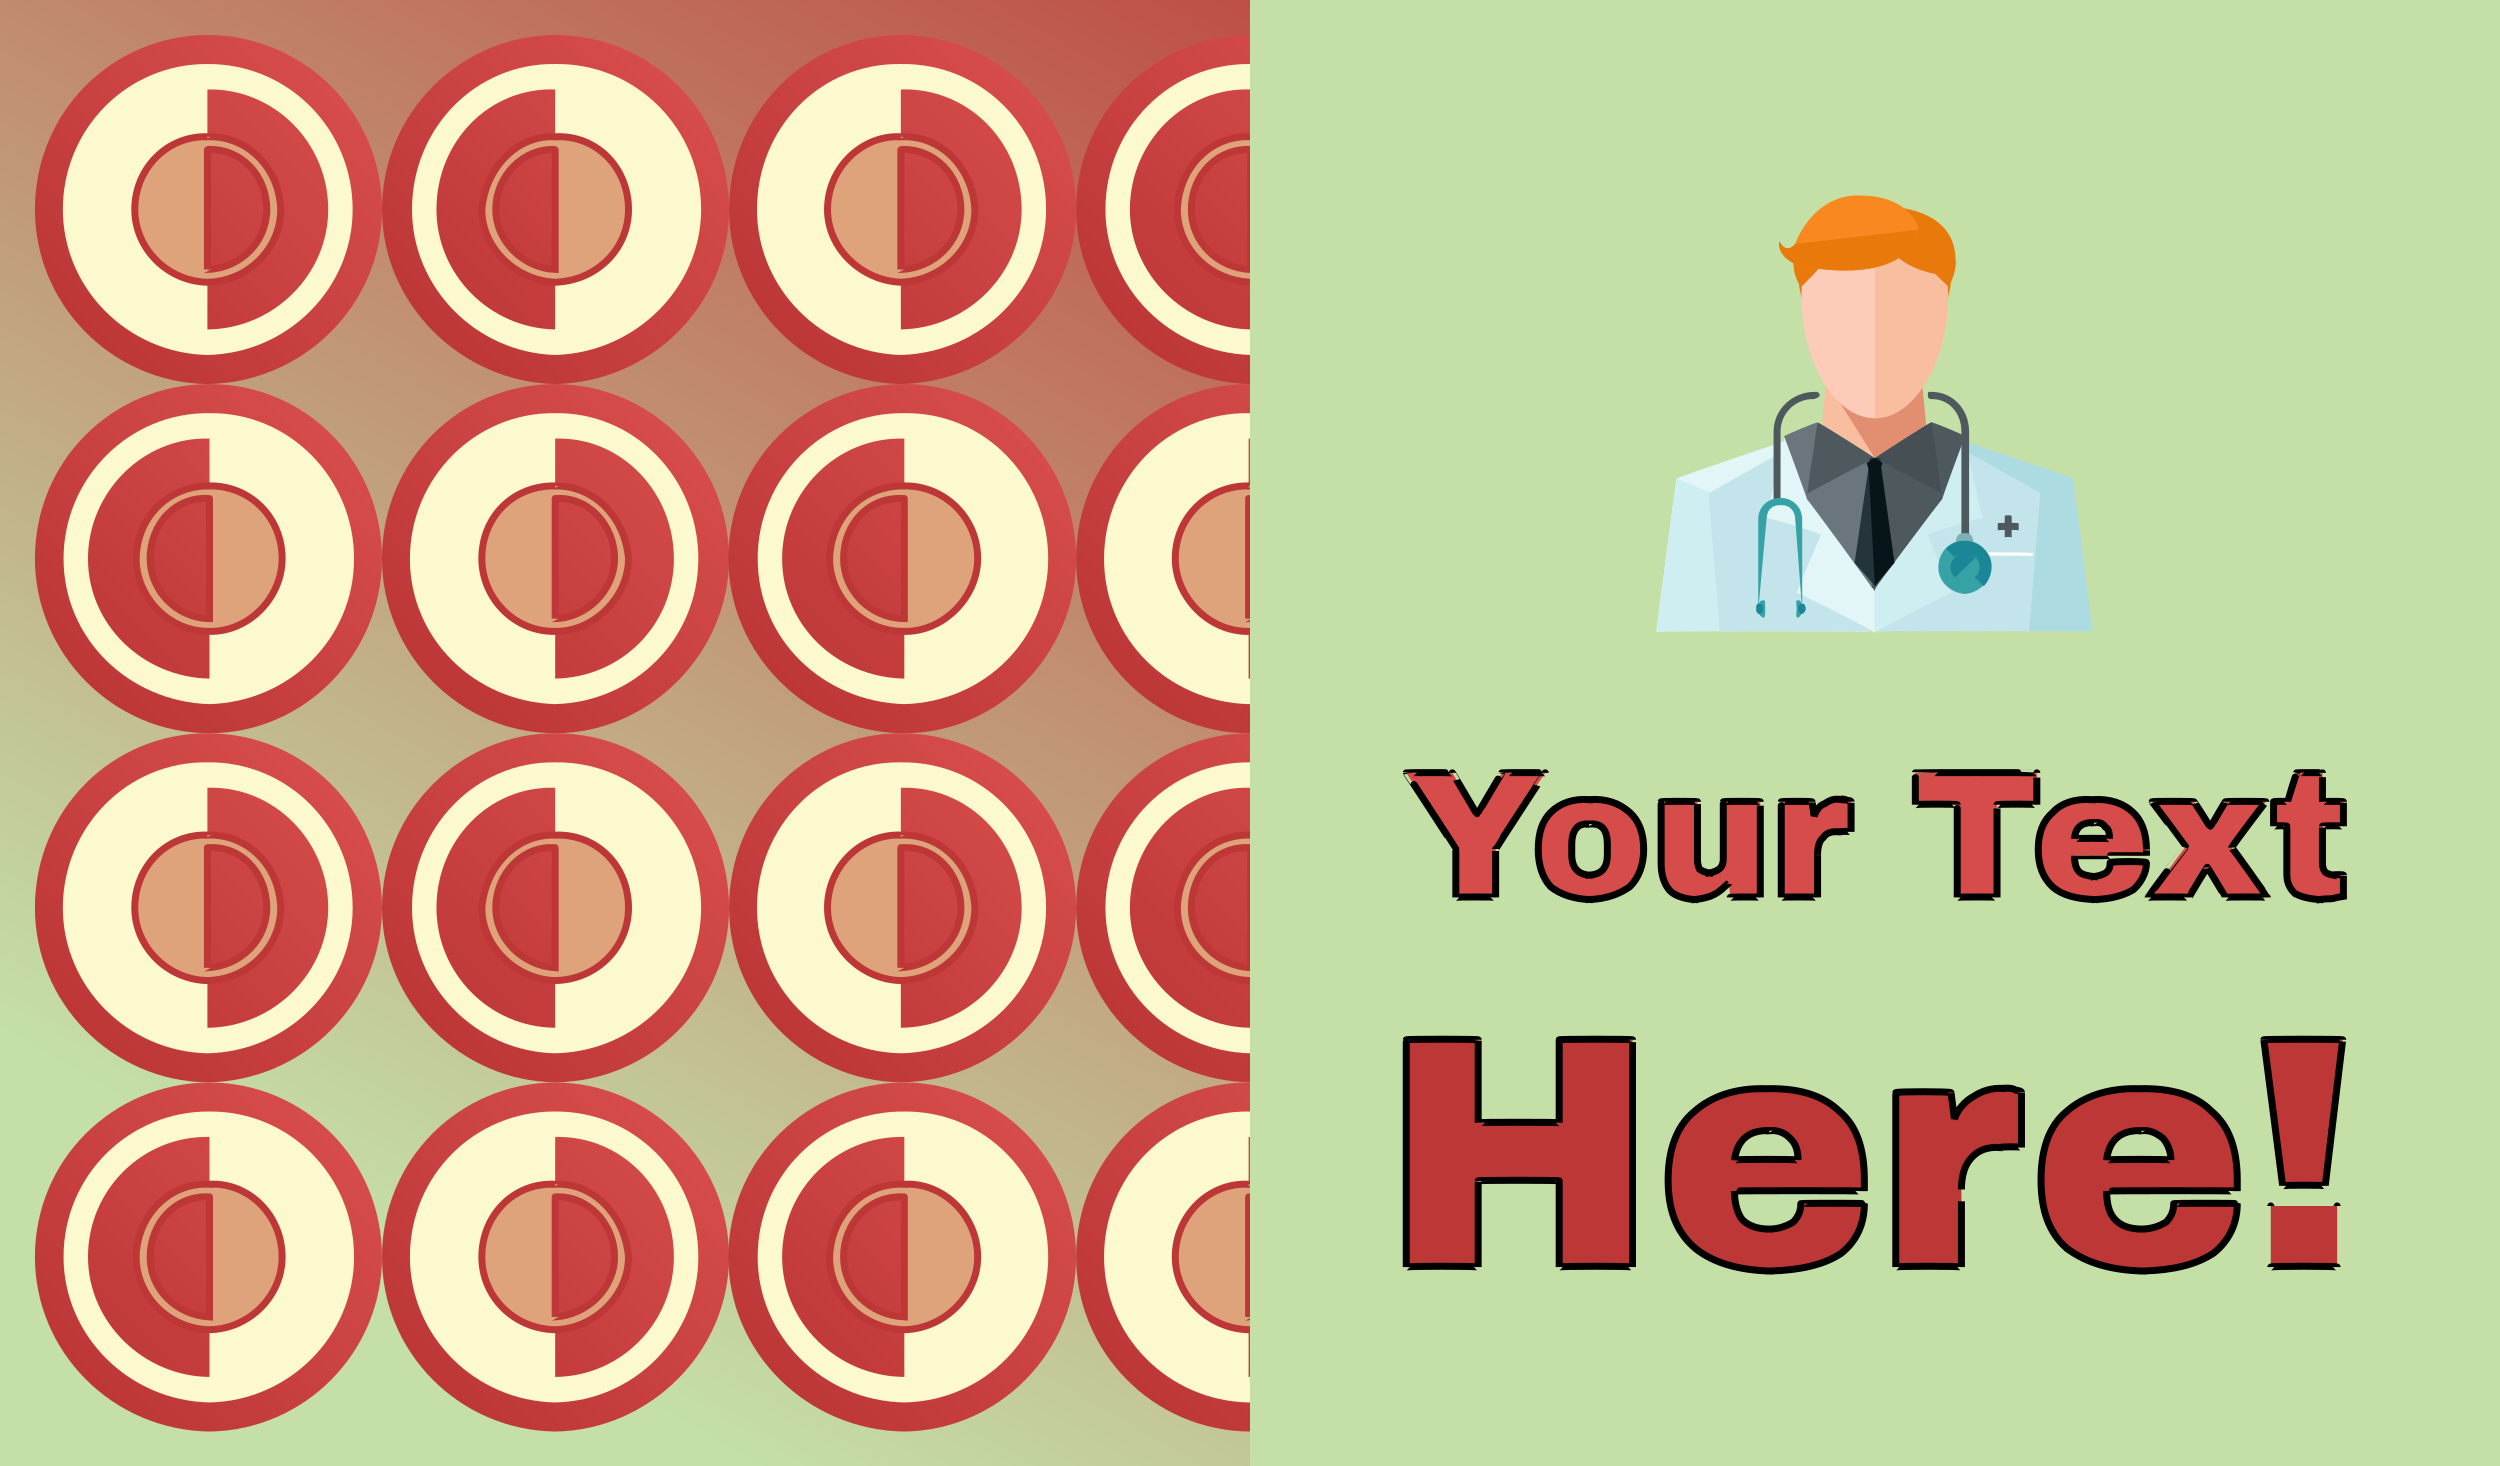 <svg id="svgWorkerArea" xmlns="http://www.w3.org/2000/svg" version="1.1" xmlns:xlink="http://www.w3.org/1999/xlink" xmlns:artdraw="https://artdraw.org" viewBox="0 0 358 210" width="100%" height="100%" style="background: white;" css="background:#9b9b9b;"><defs id="defsdoc"><pattern id="patternBool" x="0" y="0" width="10" height="10" patternUnits="userSpaceOnUse" patternTransform="rotate(35)"><circle cx="5" cy="5" r="4" style="stroke: none;fill: #ff000070;"></circle></pattern><linearGradient id="fill-Linear-path-431124889" x1="15%" y1="85%" x2="85%" y2="15%"><stop offset="0%" style="stop-color:#bd3737;stop-opacity:1;"></stop><stop offset="100%" style="stop-color:#d54c4a;stop-opacity:1;"></stop></linearGradient><linearGradient id="fill-Linear-path-34495550" x1="15%" y1="85%" x2="85%" y2="15%"><stop offset="0%" style="stop-color:#c4e0a6;stop-opacity:1;"></stop><stop offset="100%" style="stop-color:#bd3737;stop-opacity:1;"></stop></linearGradient><filter id="filter-fileImp-400195264" x="-100%" y="-100%" width="300%" height="300%"><feMorphology operator="erode" mod="m0" radius="1" in="SourceAlpha" result="alpha-erode"></feMorphology><feConvolveMatrix order="3,3" divisor="1" kernelMatrix="0 1 0 1 1 1 0 1 0" in="alpha-erode" result="alpha-round"></feConvolveMatrix><feMorphology operator="dilate" mod="m1" radius="3.5" in="alpha-round" result="dilate-shadow"></feMorphology><feGaussianBlur in="dilate-shadow" mod="m2" stdDeviation="1.5" result="shadow"></feGaussianBlur><feFlood mod="m3" flood-color="#ffffff" result="flood-sticker"></feFlood><feComposite operator="in" in="flood-sticker" in2="alpha-round" result="comp-sticker"></feComposite><feMorphology operator="dilate" mod="m4" radius="3" in="comp-sticker" result="morph-sticker"></feMorphology><feConvolveMatrix order="3,3" divisor="1" kernelMatrix="0 1 0 1 1 1 0 1 0" in="morph-sticker" result="sticker"></feConvolveMatrix><feMerge><feMergeNode in="shadow"></feMergeNode><feMergeNode in="sticker"></feMergeNode><feMergeNode in="SourceGraphic"></feMergeNode></feMerge></filter><filter id="filter-text-343776788" x="-100%" y="-100%" width="300%" height="300%"><feMorphology operator="erode" mod="m0" radius="1" in="SourceAlpha" result="alpha-erode"></feMorphology><feConvolveMatrix order="3,3" divisor="1" kernelMatrix="0 1 0 1 1 1 0 1 0" in="alpha-erode" result="alpha-round"></feConvolveMatrix><feMorphology operator="dilate" mod="m1" radius="3.5" in="alpha-round" result="dilate-shadow"></feMorphology><feGaussianBlur in="dilate-shadow" mod="m2" stdDeviation="1.5" result="shadow"></feGaussianBlur><feFlood mod="m3" flood-color="#ffffff" result="flood-sticker"></feFlood><feComposite operator="in" in="flood-sticker" in2="alpha-round" result="comp-sticker"></feComposite><feMorphology operator="dilate" mod="m4" radius="3" in="comp-sticker" result="morph-sticker"></feMorphology><feConvolveMatrix order="3,3" divisor="1" kernelMatrix="0 1 0 1 1 1 0 1 0" in="morph-sticker" result="sticker"></feConvolveMatrix><feMerge><feMergeNode in="shadow"></feMergeNode><feMergeNode in="sticker"></feMergeNode><feMergeNode in="SourceGraphic"></feMergeNode></feMerge></filter><filter id="filter-text-687849615" x="-100%" y="-100%" width="300%" height="300%"><feMorphology operator="erode" mod="m0" radius="1" in="SourceAlpha" result="alpha-erode"></feMorphology><feConvolveMatrix order="3,3" divisor="1" kernelMatrix="0 1 0 1 1 1 0 1 0" in="alpha-erode" result="alpha-round"></feConvolveMatrix><feMorphology operator="dilate" mod="m1" radius="3.5" in="alpha-round" result="dilate-shadow"></feMorphology><feGaussianBlur in="dilate-shadow" mod="m2" stdDeviation="1.5" result="shadow"></feGaussianBlur><feFlood mod="m3" flood-color="#ffffff" result="flood-sticker"></feFlood><feComposite operator="in" in="flood-sticker" in2="alpha-round" result="comp-sticker"></feComposite><feMorphology operator="dilate" mod="m4" radius="3" in="comp-sticker" result="morph-sticker"></feMorphology><feConvolveMatrix order="3,3" divisor="1" kernelMatrix="0 1 0 1 1 1 0 1 0" in="morph-sticker" result="sticker"></feConvolveMatrix><feMerge><feMergeNode in="shadow"></feMergeNode><feMergeNode in="sticker"></feMergeNode><feMergeNode in="SourceGraphic"></feMergeNode></feMerge></filter></defs><g id="group-16131160" class="cosito"><path id="path-34495550" fill="url(#fill-Linear-path-34495550)" fill-opacity="1" stroke="none" stroke-opacity="1" stroke-width="1" class="grouped" d="M0 0C0 0 357.7 0 357.7 0 357.7 0 357.7 210 357.7 210 357.7 210 0 210 0 210 0 210 0 0 0 0"></path><g id="group-685332323" class="grouped"><g id="group-591505113" class="grouped"><path id="path-431124889" fill="url(#fill-Linear-path-431124889)" fill-opacity="1" stroke="none" stroke-opacity="1" stroke-width="1" class="grouped" d="M29.7 5C16 5.1 5 16.1 5 30 5 43.6 16 54.8 29.7 55 43.5 54.8 54.7 43.6 54.7 30 54.7 16.1 43.5 5.1 29.7 5 29.7 5.1 29.7 5.1 29.7 5"></path><path id="path-100770887" fill="#fcf9ce" fill-opacity="1" fill-rule="evenodd" stroke="none" stroke-opacity="1" stroke-width="1" class="grouped" d="M29.7 9.167C18.3 9.1 9 18.4 9 30 9 41.3 18.3 50.6 29.7 50.833 41.2 50.6 50.5 41.3 50.5 30 50.5 18.4 41.2 9.1 29.7 9.167 29.7 9.1 29.7 9.1 29.7 9.167M29.7 47.177C29.7 47.1 29.7 29.8 29.7 30 29.7 29.8 29.7 12.6 29.7 12.809 39.2 12.6 47 20.4 47 30 47 39.3 39.2 47.1 29.7 47.177 29.7 47.1 29.7 47.1 29.7 47.177"></path><path id="path-318020072" fill="#dea37a" fill-opacity="1" stroke="#bd3737" stroke-opacity="1" stroke-width="1" class="grouped" d="M29.7 19.583C24 19.4 19.3 24.1 19.3 30 19.3 35.6 24 40.3 29.7 40.417 35.5 40.3 40.2 35.6 40.2 30 40 24.1 35.5 19.4 29.7 19.583 29.7 19.4 29.7 19.4 29.7 19.583M29.7 38.588C29.7 38.4 29.7 29.8 29.7 30 29.7 29.8 29.7 21.2 29.7 21.404 34.5 21.2 38.2 25.1 38.2 30 38.2 34.6 34.5 38.4 29.7 38.588 29.7 38.4 29.7 38.4 29.7 38.588"></path></g><g id="group-2884072" class="grouped"><g id="path-614076270" class="grouped"><path id="path-431124889" fill="url(#fill-Linear-path-431124889)" fill-opacity="1" stroke="none" stroke-opacity="1" stroke-width="1" class="grouped" d="M30 55C43.7 55 54.7 66 54.7 80 54.7 93.5 43.7 105 30 105 16.1 105 5 93.5 5 80 5 66 16.1 55 30 55 30 55 30 55 30 55"></path><path id="path-100770887" fill="#fcf9ce" fill-opacity="1" fill-rule="evenodd" stroke="none" stroke-opacity="1" stroke-width="1" class="grouped" d="M30 59.167C41.4 59 50.7 68.5 50.7 80 50.7 91.5 41.4 100.5 30 100.833 18.5 100.5 9.1 91.5 9.1 80 9.1 68.5 18.5 59 30 59.167 30 59 30 59 30 59.167M30 97.177C30 97 30 80 30 80 30 80 30 62.5 30 62.809 20.5 62.5 12.6 70.5 12.6 80 12.6 89.5 20.5 97 30 97.177 30 97 30 97 30 97.177"></path><path id="path-318020072" fill="#dea37a" fill-opacity="1" stroke="#bd3737" stroke-opacity="1" stroke-width="1" class="grouped" d="M30 69.583C35.7 69.5 40.4 74 40.4 80 40.4 85.5 35.7 90.5 30 90.417 24.2 90.5 19.5 85.5 19.5 80 19.6 74 24.2 69.5 30 69.583 30 69.5 30 69.5 30 69.583M30 88.588C30 88.5 30 80 30 80 30 80 30 71 30 71.404 25.2 71 21.5 75 21.5 80 21.5 84.5 25.2 88.5 30 88.588 30 88.5 30 88.5 30 88.588"></path></g><g id="path-348382273" class="grouped"><path id="path-431124889" fill="url(#fill-Linear-path-431124889)" fill-opacity="1" stroke="none" stroke-opacity="1" stroke-width="1" class="grouped" d="M29.7 105C16 105 5 116 5 130 5 143.6 16 154.8 29.7 155 43.5 154.8 54.7 143.6 54.7 130 54.7 116 43.5 105 29.7 105 29.7 105 29.7 105 29.7 105"></path><path id="path-100770887" fill="#fcf9ce" fill-opacity="1" fill-rule="evenodd" stroke="none" stroke-opacity="1" stroke-width="1" class="grouped" d="M29.7 109.167C18.3 109 9 118.4 9 130 9 141.3 18.3 150.6 29.7 150.833 41.2 150.6 50.5 141.3 50.5 130 50.5 118.4 41.2 109 29.7 109.167 29.7 109 29.7 109 29.7 109.167M29.7 147.177C29.7 147.1 29.7 129.8 29.7 130 29.7 129.8 29.7 112.5 29.7 112.809 39.2 112.5 47 120.4 47 130 47 139.3 39.2 147.1 29.7 147.177 29.7 147.1 29.7 147.1 29.7 147.177"></path><path id="path-318020072" fill="#dea37a" fill-opacity="1" stroke="#bd3737" stroke-opacity="1" stroke-width="1" class="grouped" d="M29.7 119.583C24 119.4 19.3 124 19.3 130 19.3 135.6 24 140.3 29.7 140.417 35.5 140.3 40.2 135.6 40.2 130 40 124 35.5 119.4 29.7 119.583 29.7 119.4 29.7 119.4 29.7 119.583M29.7 138.588C29.7 138.3 29.7 129.8 29.7 130 29.7 129.8 29.7 121 29.7 121.404 34.5 121 38.2 125 38.2 130 38.2 134.6 34.5 138.3 29.7 138.588 29.7 138.3 29.7 138.3 29.7 138.588"></path></g><g id="path-880695002" class="grouped"><path id="path-431124889" fill="url(#fill-Linear-path-431124889)" fill-opacity="1" stroke="none" stroke-opacity="1" stroke-width="1" class="grouped" d="M30 155C43.7 155.1 54.7 166.1 54.7 180 54.7 193.6 43.7 204.8 30 205 16.1 204.8 5 193.6 5 180 5 166.1 16.1 155.1 30 155 30 155.1 30 155.1 30 155"></path><path id="path-100770887" fill="#fcf9ce" fill-opacity="1" fill-rule="evenodd" stroke="none" stroke-opacity="1" stroke-width="1" class="grouped" d="M30 159.167C41.4 159.1 50.7 168.3 50.7 180 50.7 191.3 41.4 200.6 30 200.833 18.5 200.6 9.1 191.3 9.1 180 9.1 168.3 18.5 159.1 30 159.167 30 159.1 30 159.1 30 159.167M30 197.177C30 197.1 30 179.8 30 180 30 179.8 30 162.6 30 162.809 20.5 162.6 12.6 170.3 12.6 180 12.6 189.3 20.5 197.1 30 197.177 30 197.1 30 197.1 30 197.177"></path><path id="path-318020072" fill="#dea37a" fill-opacity="1" stroke="#bd3737" stroke-opacity="1" stroke-width="1" class="grouped" d="M30 169.583C35.7 169.3 40.4 174.1 40.4 180 40.4 185.6 35.7 190.3 30 190.417 24.2 190.3 19.5 185.6 19.5 180 19.6 174.1 24.2 169.3 30 169.583 30 169.3 30 169.3 30 169.583M30 188.588C30 188.3 30 179.8 30 180 30 179.8 30 171.1 30 171.404 25.2 171.1 21.5 175.1 21.5 180 21.5 184.6 25.2 188.3 30 188.588 30 188.3 30 188.3 30 188.588"></path></g><g id="path-444998358" class="grouped"><path id="path-431124889" fill="url(#fill-Linear-path-431124889)" fill-opacity="1" stroke="none" stroke-opacity="1" stroke-width="1" class="grouped" d="M79.5 5C93.4 5.1 104.4 16.1 104.4 30 104.4 43.5 93.4 54.7 79.5 55 66 54.7 54.7 43.5 54.7 30 54.7 16.1 66 5.1 79.5 5 79.5 5.1 79.5 5.1 79.5 5"></path><path id="path-100770887" fill="#fcf9ce" fill-opacity="1" fill-rule="evenodd" stroke="none" stroke-opacity="1" stroke-width="1" class="grouped" d="M79.5 9.167C91 9 100.4 18.3 100.4 30 100.4 41.2 91 50.5 79.5 50.833 68.2 50.5 59 41.2 59 30 59 18.3 68.2 9 79.5 9.167 79.5 9 79.5 9 79.5 9.167M79.5 47.177C79.5 47 79.5 29.7 79.5 30 79.5 29.7 79.5 12.5 79.5 12.809 70 12.5 62.5 20.3 62.5 30 62.5 39.2 70 47 79.5 47.177 79.5 47 79.5 47 79.5 47.177"></path><path id="path-318020072" fill="#dea37a" fill-opacity="1" stroke="#bd3737" stroke-opacity="1" stroke-width="1" class="grouped" d="M79.5 19.583C85.5 19.3 90 24.1 90 30 90 35.6 85.5 40.2 79.5 40.417 74 40.2 69 35.6 69 30 69.5 24.1 74 19.3 79.5 19.583 79.5 19.3 79.5 19.3 79.5 19.583M79.5 38.588C79.5 38.4 79.5 29.7 79.5 30 79.5 29.7 79.5 21.2 79.5 21.404 75 21.2 71 25.1 71 30 71 34.6 75 38.4 79.5 38.588 79.5 38.4 79.5 38.4 79.5 38.588"></path></g><g id="path-275022129" class="grouped"><path id="path-431124889" fill="url(#fill-Linear-path-431124889)" fill-opacity="1" stroke="none" stroke-opacity="1" stroke-width="1" class="grouped" d="M79.5 55C65.7 55 54.7 66 54.7 80 54.7 93.5 65.7 105 79.5 105 93 105 104.4 93.5 104.4 80 104.4 66 93 55 79.5 55 79.5 55 79.5 55 79.5 55"></path><path id="path-100770887" fill="#fcf9ce" fill-opacity="1" fill-rule="evenodd" stroke="none" stroke-opacity="1" stroke-width="1" class="grouped" d="M79.5 59.167C68 59 58.7 68.5 58.7 80 58.7 91.5 68 100.5 79.5 100.833 90.9 100.5 100 91.5 100 80 100 68.5 90.9 59 79.5 59.167 79.5 59 79.5 59 79.5 59.167M79.5 97.177C79.5 97 79.5 80 79.5 80 79.5 80 79.5 62.5 79.5 62.809 89 62.5 96.5 70.5 96.5 80 96.5 89.5 89 97 79.5 97.177 79.5 97 79.5 97 79.5 97.177"></path><path id="path-318020072" fill="#dea37a" fill-opacity="1" stroke="#bd3737" stroke-opacity="1" stroke-width="1" class="grouped" d="M79.5 69.583C73.5 69.5 69 74 69 80 69 85.5 73.5 90.5 79.5 90.417 85 90.5 90 85.5 90 80 89.5 74 85 69.5 79.5 69.583 79.5 69.5 79.5 69.5 79.5 69.583M79.5 88.588C79.5 88.5 79.5 80 79.5 80 79.5 80 79.5 71 79.5 71.404 84 71 88 75 88 80 88 84.5 84 88.5 79.5 88.588 79.5 88.5 79.5 88.5 79.5 88.588"></path></g><g id="path-832492099" class="grouped"><path id="path-431124889" fill="url(#fill-Linear-path-431124889)" fill-opacity="1" stroke="none" stroke-opacity="1" stroke-width="1" class="grouped" d="M79.5 105C93.4 105 104.4 116 104.4 130 104.4 143.6 93.4 154.8 79.5 155 66 154.8 54.7 143.6 54.7 130 54.7 116 66 105 79.5 105 79.5 105 79.5 105 79.5 105"></path><path id="path-100770887" fill="#fcf9ce" fill-opacity="1" fill-rule="evenodd" stroke="none" stroke-opacity="1" stroke-width="1" class="grouped" d="M79.5 109.167C91 109 100.4 118.4 100.4 130 100.4 141.3 91 150.6 79.5 150.833 68.2 150.6 59 141.3 59 130 59 118.4 68.2 109 79.5 109.167 79.5 109 79.5 109 79.5 109.167M79.5 147.177C79.5 147.1 79.5 129.8 79.5 130 79.5 129.8 79.5 112.5 79.5 112.809 70 112.5 62.5 120.4 62.5 130 62.5 139.3 70 147.1 79.5 147.177 79.5 147.1 79.5 147.1 79.5 147.177"></path><path id="path-318020072" fill="#dea37a" fill-opacity="1" stroke="#bd3737" stroke-opacity="1" stroke-width="1" class="grouped" d="M79.5 119.583C85.5 119.4 90 124 90 130 90 135.6 85.5 140.3 79.5 140.417 74 140.3 69 135.6 69 130 69.5 124 74 119.4 79.5 119.583 79.5 119.4 79.5 119.4 79.5 119.583M79.5 138.588C79.5 138.3 79.5 129.8 79.5 130 79.5 129.8 79.5 121 79.5 121.404 75 121 71 125 71 130 71 134.6 75 138.3 79.5 138.588 79.5 138.3 79.5 138.3 79.5 138.588"></path></g><g id="path-446094975" class="grouped"><path id="path-431124889" fill="url(#fill-Linear-path-431124889)" fill-opacity="1" stroke="none" stroke-opacity="1" stroke-width="1" class="grouped" d="M79.5 155C65.7 155.1 54.7 166.1 54.7 180 54.7 193.6 65.7 204.8 79.5 205 93 204.8 104.4 193.6 104.4 180 104.4 166.1 93 155.1 79.5 155 79.5 155.1 79.5 155.1 79.5 155"></path><path id="path-100770887" fill="#fcf9ce" fill-opacity="1" fill-rule="evenodd" stroke="none" stroke-opacity="1" stroke-width="1" class="grouped" d="M79.5 159.167C68 159.1 58.7 168.3 58.7 180 58.7 191.3 68 200.6 79.5 200.833 90.9 200.6 100 191.3 100 180 100 168.3 90.9 159.1 79.5 159.167 79.5 159.1 79.5 159.1 79.5 159.167M79.5 197.177C79.5 197.1 79.5 179.8 79.5 180 79.5 179.8 79.5 162.6 79.5 162.809 89 162.6 96.5 170.3 96.5 180 96.5 189.3 89 197.1 79.5 197.177 79.5 197.1 79.5 197.1 79.5 197.177"></path><path id="path-318020072" fill="#dea37a" fill-opacity="1" stroke="#bd3737" stroke-opacity="1" stroke-width="1" class="grouped" d="M79.5 169.583C73.5 169.3 69 174.1 69 180 69 185.6 73.5 190.3 79.5 190.417 85 190.3 90 185.6 90 180 89.5 174.1 85 169.3 79.5 169.583 79.5 169.3 79.5 169.3 79.5 169.583M79.5 188.588C79.5 188.3 79.5 179.8 79.5 180 79.5 179.8 79.5 171.1 79.5 171.404 84 171.1 88 175.1 88 180 88 184.6 84 188.3 79.5 188.588 79.5 188.3 79.5 188.3 79.5 188.588"></path></g><g id="path-687378887" class="grouped"><path id="path-431124889" fill="url(#fill-Linear-path-431124889)" fill-opacity="1" stroke="none" stroke-opacity="1" stroke-width="1" class="grouped" d="M129 5C115.4 5.1 104.4 16.1 104.4 30 104.4 43.5 115.4 54.7 129 55 142.8 54.7 154.1 43.5 154.1 30 154.1 16.1 142.8 5.1 129 5 129 5.1 129 5.1 129 5"></path><path id="path-100770887" fill="#fcf9ce" fill-opacity="1" fill-rule="evenodd" stroke="none" stroke-opacity="1" stroke-width="1" class="grouped" d="M129 9.167C117.5 9 108.4 18.3 108.4 30 108.4 41.2 117.5 50.5 129 50.833 140.6 50.5 149.8 41.2 149.8 30 149.8 18.3 140.6 9 129 9.167 129 9 129 9 129 9.167M129 47.177C129 47 129 29.7 129 30 129 29.7 129 12.5 129 12.809 138.6 12.5 146.3 20.3 146.3 30 146.3 39.2 138.6 47 129 47.177 129 47 129 47 129 47.177"></path><path id="path-318020072" fill="#dea37a" fill-opacity="1" stroke="#bd3737" stroke-opacity="1" stroke-width="1" class="grouped" d="M129 19.583C123.4 19.3 118.5 24.1 118.5 30 118.5 35.6 123.4 40.2 129 40.417 134.8 40.2 139.6 35.6 139.6 30 139.3 24.1 134.8 19.3 129 19.583 129 19.3 129 19.3 129 19.583M129 38.588C129 38.4 129 29.7 129 30 129 29.7 129 21.2 129 21.404 133.8 21.2 137.6 25.1 137.6 30 137.6 34.6 133.8 38.4 129 38.588 129 38.4 129 38.4 129 38.588"></path></g><g id="path-149214742" class="grouped"><path id="path-431124889" fill="url(#fill-Linear-path-431124889)" fill-opacity="1" stroke="none" stroke-opacity="1" stroke-width="1" class="grouped" d="M129.5 55C143.1 55 154.1 66 154.1 80 154.1 93.5 143.1 105 129.5 105 115.5 105 104.3 93.5 104.3 80 104.3 66 115.5 55 129.5 55 129.5 55 129.5 55 129.5 55"></path><path id="path-100770887" fill="#fcf9ce" fill-opacity="1" fill-rule="evenodd" stroke="none" stroke-opacity="1" stroke-width="1" class="grouped" d="M129.5 59.167C141 59 150.1 68.5 150.1 80 150.1 91.5 141 100.5 129.5 100.833 117.8 100.5 108.5 91.5 108.5 80 108.5 68.5 117.8 59 129.5 59.167 129.5 59 129.5 59 129.5 59.167M129.5 97.177C129.5 97 129.5 80 129.5 80 129.5 80 129.5 62.5 129.5 62.809 119.8 62.5 112 70.5 112 80 112 89.5 119.8 97 129.5 97.177 129.5 97 129.5 97 129.5 97.177"></path><path id="path-318020072" fill="#dea37a" fill-opacity="1" stroke="#bd3737" stroke-opacity="1" stroke-width="1" class="grouped" d="M129.5 69.583C135.1 69.5 140 74 140 80 140 85.5 135.1 90.5 129.5 90.417 123.5 90.5 118.8 85.5 118.8 80 119 74 123.5 69.5 129.5 69.583 129.5 69.5 129.5 69.5 129.5 69.583M129.5 88.588C129.5 88.5 129.5 80 129.5 80 129.5 80 129.5 71 129.5 71.404 124.5 71 120.8 75 120.8 80 120.8 84.5 124.5 88.5 129.5 88.588 129.5 88.5 129.5 88.5 129.5 88.588"></path></g><g id="path-100521393" class="grouped"><path id="path-431124889" fill="url(#fill-Linear-path-431124889)" fill-opacity="1" stroke="none" stroke-opacity="1" stroke-width="1" class="grouped" d="M129 105C115.4 105 104.4 116 104.4 130 104.4 143.6 115.4 154.8 129 155 142.8 154.8 154.1 143.6 154.1 130 154.1 116 142.8 105 129 105 129 105 129 105 129 105"></path><path id="path-100770887" fill="#fcf9ce" fill-opacity="1" fill-rule="evenodd" stroke="none" stroke-opacity="1" stroke-width="1" class="grouped" d="M129 109.167C117.5 109 108.4 118.4 108.4 130 108.4 141.3 117.5 150.6 129 150.833 140.6 150.6 149.8 141.3 149.8 130 149.8 118.4 140.6 109 129 109.167 129 109 129 109 129 109.167M129 147.177C129 147.1 129 129.8 129 130 129 129.8 129 112.5 129 112.809 138.6 112.5 146.3 120.4 146.3 130 146.3 139.3 138.6 147.1 129 147.177 129 147.1 129 147.1 129 147.177"></path><path id="path-318020072" fill="#dea37a" fill-opacity="1" stroke="#bd3737" stroke-opacity="1" stroke-width="1" class="grouped" d="M129 119.583C123.4 119.4 118.5 124 118.5 130 118.5 135.6 123.4 140.3 129 140.417 134.8 140.3 139.6 135.6 139.6 130 139.3 124 134.8 119.4 129 119.583 129 119.4 129 119.4 129 119.583M129 138.588C129 138.3 129 129.8 129 130 129 129.8 129 121 129 121.404 133.8 121 137.6 125 137.6 130 137.6 134.6 133.8 138.3 129 138.588 129 138.3 129 138.3 129 138.588"></path></g><g id="path-233194353" class="grouped"><path id="path-431124889" fill="url(#fill-Linear-path-431124889)" fill-opacity="1" stroke="none" stroke-opacity="1" stroke-width="1" class="grouped" d="M129.5 155C143.1 155.1 154.1 166.1 154.1 180 154.1 193.6 143.1 204.8 129.5 205 115.5 204.8 104.3 193.6 104.3 180 104.3 166.1 115.5 155.1 129.5 155 129.5 155.1 129.5 155.1 129.5 155"></path><path id="path-100770887" fill="#fcf9ce" fill-opacity="1" fill-rule="evenodd" stroke="none" stroke-opacity="1" stroke-width="1" class="grouped" d="M129.5 159.167C141 159.1 150.1 168.3 150.1 180 150.1 191.3 141 200.6 129.5 200.833 117.8 200.6 108.5 191.3 108.5 180 108.5 168.3 117.8 159.1 129.5 159.167 129.5 159.1 129.5 159.1 129.5 159.167M129.5 197.177C129.5 197.1 129.5 179.8 129.5 180 129.5 179.8 129.5 162.6 129.5 162.809 119.8 162.6 112 170.3 112 180 112 189.3 119.8 197.1 129.5 197.177 129.5 197.1 129.5 197.1 129.5 197.177"></path><path id="path-318020072" fill="#dea37a" fill-opacity="1" stroke="#bd3737" stroke-opacity="1" stroke-width="1" class="grouped" d="M129.5 169.583C135.1 169.3 140 174.1 140 180 140 185.6 135.1 190.3 129.5 190.417 123.5 190.3 118.8 185.6 118.8 180 119 174.1 123.5 169.3 129.5 169.583 129.5 169.3 129.5 169.3 129.5 169.583M129.5 188.588C129.5 188.3 129.5 179.8 129.5 180 129.5 179.8 129.5 171.1 129.5 171.404 124.5 171.1 120.8 175.1 120.8 180 120.8 184.6 124.5 188.3 129.5 188.588 129.5 188.3 129.5 188.3 129.5 188.588"></path></g><g id="path-939426639" class="grouped"><path id="path-431124889" fill="url(#fill-Linear-path-431124889)" fill-opacity="1" stroke="none" stroke-opacity="1" stroke-width="1" class="grouped" d="M179.1 5C192.8 5.1 203.8 16.1 203.8 30 203.8 43.5 192.8 54.7 179.1 55 165.3 54.7 154.1 43.5 154.1 30 154.1 16.1 165.3 5.1 179.1 5 179.1 5.1 179.1 5.1 179.1 5"></path><path id="path-100770887" fill="#fcf9ce" fill-opacity="1" fill-rule="evenodd" stroke="none" stroke-opacity="1" stroke-width="1" class="grouped" d="M179.1 9.167C190.6 9 199.8 18.3 199.8 30 199.8 41.2 190.6 50.5 179.1 50.833 167.6 50.5 158.3 41.2 158.3 30 158.3 18.3 167.6 9 179.1 9.167 179.1 9 179.1 9 179.1 9.167M179.1 47.177C179.1 47 179.1 29.7 179.1 30 179.1 29.7 179.1 12.5 179.1 12.809 169.6 12.5 161.8 20.3 161.8 30 161.8 39.2 169.6 47 179.1 47.177 179.1 47 179.1 47 179.1 47.177"></path><path id="path-318020072" fill="#dea37a" fill-opacity="1" stroke="#bd3737" stroke-opacity="1" stroke-width="1" class="grouped" d="M179.1 19.583C184.8 19.3 189.6 24.1 189.6 30 189.6 35.6 184.8 40.2 179.1 40.417 173.3 40.2 168.6 35.6 168.6 30 168.8 24.1 173.3 19.3 179.1 19.583 179.1 19.3 179.1 19.3 179.1 19.583M179.1 38.588C179.1 38.4 179.1 29.7 179.1 30 179.1 29.7 179.1 21.2 179.1 21.404 174.3 21.2 170.6 25.1 170.6 30 170.6 34.6 174.3 38.4 179.1 38.588 179.1 38.4 179.1 38.4 179.1 38.588"></path></g><g id="path-373091766" class="grouped"><path id="path-431124889" fill="url(#fill-Linear-path-431124889)" fill-opacity="1" stroke="none" stroke-opacity="1" stroke-width="1" class="grouped" d="M178.8 55C165.1 55 154.1 66 154.1 80 154.1 93.5 165.1 105 178.8 105 192.6 105 203.8 93.5 203.8 80 203.8 66 192.6 55 178.8 55 178.8 55 178.8 55 178.8 55"></path><path id="path-100770887" fill="#fcf9ce" fill-opacity="1" fill-rule="evenodd" stroke="none" stroke-opacity="1" stroke-width="1" class="grouped" d="M178.8 59.167C167.3 59 158.1 68.5 158.1 80 158.1 91.5 167.3 100.5 178.8 100.833 190.3 100.5 199.6 91.5 199.6 80 199.6 68.5 190.3 59 178.8 59.167 178.8 59 178.8 59 178.8 59.167M178.8 97.177C178.8 97 178.8 80 178.8 80 178.8 80 178.8 62.5 178.8 62.809 188.3 62.5 196.1 70.5 196.1 80 196.1 89.5 188.3 97 178.8 97.177 178.8 97 178.8 97 178.8 97.177"></path><path id="path-318020072" fill="#dea37a" fill-opacity="1" stroke="#bd3737" stroke-opacity="1" stroke-width="1" class="grouped" d="M178.8 69.583C173.1 69.5 168.3 74 168.3 80 168.3 85.5 173.1 90.5 178.8 90.417 184.6 90.5 189.3 85.5 189.3 80 189.1 74 184.6 69.5 178.8 69.583 178.8 69.5 178.8 69.5 178.8 69.583M178.8 88.588C178.8 88.5 178.8 80 178.8 80 178.8 80 178.8 71 178.8 71.404 183.6 71 187.3 75 187.3 80 187.3 84.5 183.6 88.5 178.8 88.588 178.8 88.5 178.8 88.5 178.8 88.588"></path></g><g id="path-873758487" class="grouped"><path id="path-431124889" fill="url(#fill-Linear-path-431124889)" fill-opacity="1" stroke="none" stroke-opacity="1" stroke-width="1" class="grouped" d="M179.1 105C192.8 105 203.8 116 203.8 130 203.8 143.6 192.8 154.8 179.1 155 165.3 154.8 154.1 143.6 154.1 130 154.1 116 165.3 105 179.1 105 179.1 105 179.1 105 179.1 105"></path><path id="path-100770887" fill="#fcf9ce" fill-opacity="1" fill-rule="evenodd" stroke="none" stroke-opacity="1" stroke-width="1" class="grouped" d="M179.1 109.167C190.6 109 199.8 118.4 199.8 130 199.8 141.3 190.6 150.6 179.1 150.833 167.6 150.6 158.3 141.3 158.3 130 158.3 118.4 167.6 109 179.1 109.167 179.1 109 179.1 109 179.1 109.167M179.1 147.177C179.1 147.1 179.1 129.8 179.1 130 179.1 129.8 179.1 112.5 179.1 112.809 169.6 112.5 161.8 120.4 161.8 130 161.8 139.3 169.6 147.1 179.1 147.177 179.1 147.1 179.1 147.1 179.1 147.177"></path><path id="path-318020072" fill="#dea37a" fill-opacity="1" stroke="#bd3737" stroke-opacity="1" stroke-width="1" class="grouped" d="M179.1 119.583C184.8 119.4 189.6 124 189.6 130 189.6 135.6 184.8 140.3 179.1 140.417 173.3 140.3 168.6 135.6 168.6 130 168.8 124 173.3 119.4 179.1 119.583 179.1 119.4 179.1 119.4 179.1 119.583M179.1 138.588C179.1 138.3 179.1 129.8 179.1 130 179.1 129.8 179.1 121 179.1 121.404 174.3 121 170.6 125 170.6 130 170.6 134.6 174.3 138.3 179.1 138.588 179.1 138.3 179.1 138.3 179.1 138.588"></path></g><g id="path-628298433" class="grouped"><path id="path-431124889" fill="url(#fill-Linear-path-431124889)" fill-opacity="1" stroke="none" stroke-opacity="1" stroke-width="1" class="grouped" d="M178.8 155C165.1 155.1 154.1 166.1 154.1 180 154.1 193.6 165.1 204.8 178.8 205 192.6 204.8 203.8 193.6 203.8 180 203.8 166.1 192.6 155.1 178.8 155 178.8 155.1 178.8 155.1 178.8 155"></path><path id="path-100770887" fill="#fcf9ce" fill-opacity="1" fill-rule="evenodd" stroke="none" stroke-opacity="1" stroke-width="1" class="grouped" d="M178.8 159.167C167.3 159.1 158.1 168.3 158.1 180 158.1 191.3 167.3 200.6 178.8 200.833 190.3 200.6 199.6 191.3 199.6 180 199.6 168.3 190.3 159.1 178.8 159.167 178.8 159.1 178.8 159.1 178.8 159.167M178.8 197.177C178.8 197.1 178.8 179.8 178.8 180 178.8 179.8 178.8 162.6 178.8 162.809 188.3 162.6 196.1 170.3 196.1 180 196.1 189.3 188.3 197.1 178.8 197.177 178.8 197.1 178.8 197.1 178.8 197.177"></path><path id="path-318020072" fill="#dea37a" fill-opacity="1" stroke="#bd3737" stroke-opacity="1" stroke-width="1" class="grouped" d="M178.8 169.583C173.1 169.3 168.3 174.1 168.3 180 168.3 185.6 173.1 190.3 178.8 190.417 184.6 190.3 189.3 185.6 189.3 180 189.1 174.1 184.6 169.3 178.8 169.583 178.8 169.3 178.8 169.3 178.8 169.583M178.8 188.588C178.8 188.3 178.8 179.8 178.8 180 178.8 179.8 178.8 171.1 178.8 171.404 183.6 171.1 187.3 175.1 187.3 180 187.3 184.6 183.6 188.3 178.8 188.588 178.8 188.3 178.8 188.3 178.8 188.588"></path></g><g id="path-322984475" class="grouped"><path id="path-431124889" fill="url(#fill-Linear-path-431124889)" fill-opacity="1" stroke="none" stroke-opacity="1" stroke-width="1" class="grouped" d="M228.5 5C214.8 5.1 203.8 16.1 203.8 30 203.8 43.5 214.8 54.7 228.5 55 242.3 54.7 253.5 43.5 253.5 30 253.5 16.1 242.3 5.1 228.5 5 228.5 5.1 228.5 5.1 228.5 5"></path><path id="path-100770887" fill="#fcf9ce" fill-opacity="1" fill-rule="evenodd" stroke="none" stroke-opacity="1" stroke-width="1" class="grouped" d="M228.5 9.167C217.1 9 207.8 18.3 207.8 30 207.8 41.2 217.1 50.5 228.5 50.833 240 50.5 249.3 41.2 249.3 30 249.3 18.3 240 9 228.5 9.167 228.5 9 228.5 9 228.5 9.167M228.5 47.177C228.5 47 228.5 29.7 228.5 30 228.5 29.7 228.5 12.5 228.5 12.809 238 12.5 245.8 20.3 245.8 30 245.8 39.2 238 47 228.5 47.177 228.5 47 228.5 47 228.5 47.177"></path><path id="path-318020072" fill="#dea37a" fill-opacity="1" stroke="#bd3737" stroke-opacity="1" stroke-width="1" class="grouped" d="M228.5 19.583C222.8 19.3 218.1 24.1 218.1 30 218.1 35.6 222.8 40.2 228.5 40.417 234.3 40.2 239 35.6 239 30 238.8 24.1 234.3 19.3 228.5 19.583 228.5 19.3 228.5 19.3 228.5 19.583M228.5 38.588C228.5 38.4 228.5 29.7 228.5 30 228.5 29.7 228.5 21.2 228.5 21.404 233.3 21.2 237 25.1 237 30 237 34.6 233.3 38.4 228.5 38.588 228.5 38.4 228.5 38.4 228.5 38.588"></path></g><g id="path-585890818" class="grouped"><path id="path-431124889" fill="url(#fill-Linear-path-431124889)" fill-opacity="1" stroke="none" stroke-opacity="1" stroke-width="1" class="grouped" d="M228.6 55C242.3 55 253.3 66 253.3 80 253.3 93.5 242.3 105 228.6 105 214.8 105 203.6 93.5 203.6 80 203.6 66 214.8 55 228.6 55 228.6 55 228.6 55 228.6 55"></path><path id="path-100770887" fill="#fcf9ce" fill-opacity="1" fill-rule="evenodd" stroke="none" stroke-opacity="1" stroke-width="1" class="grouped" d="M228.6 59.167C240.1 59 249.3 68.5 249.3 80 249.3 91.5 240.1 100.5 228.6 100.833 217.1 100.5 207.8 91.5 207.8 80 207.8 68.5 217.1 59 228.6 59.167 228.6 59 228.6 59 228.6 59.167M228.6 97.177C228.6 97 228.6 80 228.6 80 228.6 80 228.6 62.5 228.6 62.809 219.1 62.5 211.3 70.5 211.3 80 211.3 89.5 219.1 97 228.6 97.177 228.6 97 228.6 97 228.6 97.177"></path><path id="path-318020072" fill="#dea37a" fill-opacity="1" stroke="#bd3737" stroke-opacity="1" stroke-width="1" class="grouped" d="M228.6 69.583C234.3 69.5 239.1 74 239.1 80 239.1 85.5 234.3 90.5 228.6 90.417 222.8 90.5 218.1 85.5 218.1 80 218.3 74 222.8 69.5 228.6 69.583 228.6 69.5 228.6 69.5 228.6 69.583M228.6 88.588C228.6 88.5 228.6 80 228.6 80 228.6 80 228.6 71 228.6 71.404 223.8 71 220.1 75 220.1 80 220.1 84.5 223.8 88.5 228.6 88.588 228.6 88.5 228.6 88.5 228.6 88.588"></path></g><g id="path-613595050" class="grouped"><path id="path-431124889" fill="url(#fill-Linear-path-431124889)" fill-opacity="1" stroke="none" stroke-opacity="1" stroke-width="1" class="grouped" d="M228.5 105C214.8 105 203.8 116 203.8 130 203.8 143.6 214.8 154.8 228.5 155 242.3 154.8 253.5 143.6 253.5 130 253.5 116 242.3 105 228.5 105 228.5 105 228.5 105 228.5 105"></path><path id="path-100770887" fill="#fcf9ce" fill-opacity="1" fill-rule="evenodd" stroke="none" stroke-opacity="1" stroke-width="1" class="grouped" d="M228.5 109.167C217.1 109 207.8 118.4 207.8 130 207.8 141.3 217.1 150.6 228.5 150.833 240 150.6 249.3 141.3 249.3 130 249.3 118.4 240 109 228.5 109.167 228.5 109 228.5 109 228.5 109.167M228.5 147.177C228.5 147.1 228.5 129.8 228.5 130 228.5 129.8 228.5 112.5 228.5 112.809 238 112.5 245.8 120.4 245.8 130 245.8 139.3 238 147.1 228.5 147.177 228.5 147.1 228.5 147.1 228.5 147.177"></path><path id="path-318020072" fill="#dea37a" fill-opacity="1" stroke="#bd3737" stroke-opacity="1" stroke-width="1" class="grouped" d="M228.5 119.583C222.8 119.4 218.1 124 218.1 130 218.1 135.6 222.8 140.3 228.5 140.417 234.3 140.3 239 135.6 239 130 238.8 124 234.3 119.4 228.5 119.583 228.5 119.4 228.5 119.4 228.5 119.583M228.5 138.588C228.5 138.3 228.5 129.8 228.5 130 228.5 129.8 228.5 121 228.5 121.404 233.3 121 237 125 237 130 237 134.6 233.3 138.3 228.5 138.588 228.5 138.3 228.5 138.3 228.5 138.588"></path></g><g id="path-272195613" class="grouped"><path id="path-431124889" fill="url(#fill-Linear-path-431124889)" fill-opacity="1" stroke="none" stroke-opacity="1" stroke-width="1" class="grouped" d="M228.6 155C242.3 155.1 253.3 166.1 253.3 180 253.3 193.6 242.3 204.8 228.6 205 214.8 204.8 203.6 193.6 203.6 180 203.6 166.1 214.8 155.1 228.6 155 228.6 155.1 228.6 155.1 228.6 155"></path><path id="path-100770887" fill="#fcf9ce" fill-opacity="1" fill-rule="evenodd" stroke="none" stroke-opacity="1" stroke-width="1" class="grouped" d="M228.6 159.167C240.1 159.1 249.3 168.3 249.3 180 249.3 191.3 240.1 200.6 228.6 200.833 217.1 200.6 207.8 191.3 207.8 180 207.8 168.3 217.1 159.1 228.6 159.167 228.6 159.1 228.6 159.1 228.6 159.167M228.6 197.177C228.6 197.1 228.6 179.8 228.6 180 228.6 179.8 228.6 162.6 228.6 162.809 219.1 162.6 211.3 170.3 211.3 180 211.3 189.3 219.1 197.1 228.6 197.177 228.6 197.1 228.6 197.1 228.6 197.177"></path><path id="path-318020072" fill="#dea37a" fill-opacity="1" stroke="#bd3737" stroke-opacity="1" stroke-width="1" class="grouped" d="M228.6 169.583C234.3 169.3 239.1 174.1 239.1 180 239.1 185.6 234.3 190.3 228.6 190.417 222.8 190.3 218.1 185.6 218.1 180 218.3 174.1 222.8 169.3 228.6 169.583 228.6 169.3 228.6 169.3 228.6 169.583M228.6 188.588C228.6 188.3 228.6 179.8 228.6 180 228.6 179.8 228.6 171.1 228.6 171.404 223.8 171.1 220.1 175.1 220.1 180 220.1 184.6 223.8 188.3 228.6 188.588 228.6 188.3 228.6 188.3 228.6 188.588"></path></g><g id="path-931305672" class="grouped"><path id="path-431124889" fill="url(#fill-Linear-path-431124889)" fill-opacity="1" stroke="none" stroke-opacity="1" stroke-width="1" class="grouped" d="M278.5 5C292.2 5.1 303.2 16.1 303.2 30 303.2 43.5 292.2 54.7 278.5 55 264.7 54.7 253.5 43.5 253.5 30 253.5 16.1 264.7 5.1 278.5 5 278.5 5.1 278.5 5.1 278.5 5"></path><path id="path-100770887" fill="#fcf9ce" fill-opacity="1" fill-rule="evenodd" stroke="none" stroke-opacity="1" stroke-width="1" class="grouped" d="M278.5 9.167C290 9 299.2 18.3 299.2 30 299.2 41.2 290 50.5 278.5 50.833 267 50.5 257.6 41.2 257.6 30 257.6 18.3 267 9 278.5 9.167 278.5 9 278.5 9 278.5 9.167M278.5 47.177C278.5 47 278.5 29.7 278.5 30 278.5 29.7 278.5 12.5 278.5 12.809 269 12.5 261.2 20.3 261.2 30 261.2 39.2 269 47 278.5 47.177 278.5 47 278.5 47 278.5 47.177"></path><path id="path-318020072" fill="#dea37a" fill-opacity="1" stroke="#bd3737" stroke-opacity="1" stroke-width="1" class="grouped" d="M278.5 19.583C284.2 19.3 289 24.1 289 30 289 35.6 284.2 40.2 278.5 40.417 272.7 40.2 268 35.6 268 30 268.2 24.1 272.7 19.3 278.5 19.583 278.5 19.3 278.5 19.3 278.5 19.583M278.5 38.588C278.5 38.4 278.5 29.7 278.5 30 278.5 29.7 278.5 21.2 278.5 21.404 273.7 21.2 270 25.1 270 30 270 34.6 273.7 38.4 278.5 38.588 278.5 38.4 278.5 38.4 278.5 38.588"></path></g><g id="path-492650727" class="grouped"><path id="path-431124889" fill="url(#fill-Linear-path-431124889)" fill-opacity="1" stroke="none" stroke-opacity="1" stroke-width="1" class="grouped" d="M278.2 55C264.5 55 253.5 66 253.5 80 253.5 93.5 264.5 105 278.2 105 292 105 303.2 93.5 303.2 80 303.2 66 292 55 278.2 55 278.2 55 278.2 55 278.2 55"></path><path id="path-100770887" fill="#fcf9ce" fill-opacity="1" fill-rule="evenodd" stroke="none" stroke-opacity="1" stroke-width="1" class="grouped" d="M278.2 59.167C266.7 59 257.5 68.5 257.5 80 257.5 91.5 266.7 100.5 278.2 100.833 289.7 100.5 299.1 91.5 299.1 80 299.1 68.5 289.7 59 278.2 59.167 278.2 59 278.2 59 278.2 59.167M278.2 97.177C278.2 97 278.2 80 278.2 80 278.2 80 278.2 62.5 278.2 62.809 287.7 62.5 295.5 70.5 295.5 80 295.5 89.5 287.7 97 278.2 97.177 278.2 97 278.2 97 278.2 97.177"></path><path id="path-318020072" fill="#dea37a" fill-opacity="1" stroke="#bd3737" stroke-opacity="1" stroke-width="1" class="grouped" d="M278.2 69.583C272.5 69.5 267.7 74 267.7 80 267.7 85.5 272.5 90.5 278.2 90.417 284 90.5 288.7 85.5 288.7 80 288.5 74 284 69.5 278.2 69.583 278.2 69.5 278.2 69.5 278.2 69.583M278.2 88.588C278.2 88.5 278.2 80 278.2 80 278.2 80 278.2 71 278.2 71.404 283 71 286.7 75 286.7 80 286.7 84.5 283 88.5 278.2 88.588 278.2 88.5 278.2 88.5 278.2 88.588"></path></g><g id="path-929651199" class="grouped"><path id="path-431124889" fill="url(#fill-Linear-path-431124889)" fill-opacity="1" stroke="none" stroke-opacity="1" stroke-width="1" class="grouped" d="M278.5 105C292.2 105 303.2 116 303.2 130 303.2 143.6 292.2 154.8 278.5 155 264.7 154.8 253.5 143.6 253.5 130 253.5 116 264.7 105 278.5 105 278.5 105 278.5 105 278.5 105"></path><path id="path-100770887" fill="#fcf9ce" fill-opacity="1" fill-rule="evenodd" stroke="none" stroke-opacity="1" stroke-width="1" class="grouped" d="M278.5 109.167C290 109 299.2 118.4 299.2 130 299.2 141.3 290 150.6 278.5 150.833 267 150.6 257.6 141.3 257.6 130 257.6 118.4 267 109 278.5 109.167 278.5 109 278.5 109 278.5 109.167M278.5 147.177C278.5 147.1 278.5 129.8 278.5 130 278.5 129.8 278.5 112.5 278.5 112.809 269 112.5 261.2 120.4 261.2 130 261.2 139.3 269 147.1 278.5 147.177 278.5 147.1 278.5 147.1 278.5 147.177"></path><path id="path-318020072" fill="#dea37a" fill-opacity="1" stroke="#bd3737" stroke-opacity="1" stroke-width="1" class="grouped" d="M278.5 119.583C284.2 119.4 289 124 289 130 289 135.6 284.2 140.3 278.5 140.417 272.7 140.3 268 135.6 268 130 268.2 124 272.7 119.4 278.5 119.583 278.5 119.4 278.5 119.4 278.5 119.583M278.5 138.588C278.5 138.3 278.5 129.8 278.5 130 278.5 129.8 278.5 121 278.5 121.404 273.7 121 270 125 270 130 270 134.6 273.7 138.3 278.5 138.588 278.5 138.3 278.5 138.3 278.5 138.588"></path></g><g id="path-735485456" class="grouped"><path id="path-431124889" fill="url(#fill-Linear-path-431124889)" fill-opacity="1" stroke="none" stroke-opacity="1" stroke-width="1" class="grouped" d="M278.2 155C264.5 155.1 253.5 166.1 253.5 180 253.5 193.6 264.5 204.8 278.2 205 292 204.8 303.2 193.6 303.2 180 303.2 166.1 292 155.1 278.2 155 278.2 155.1 278.2 155.1 278.2 155"></path><path id="path-100770887" fill="#fcf9ce" fill-opacity="1" fill-rule="evenodd" stroke="none" stroke-opacity="1" stroke-width="1" class="grouped" d="M278.2 159.167C266.7 159.1 257.5 168.3 257.5 180 257.5 191.3 266.7 200.6 278.2 200.833 289.7 200.6 299.1 191.3 299.1 180 299.1 168.3 289.7 159.1 278.2 159.167 278.2 159.1 278.2 159.1 278.2 159.167M278.2 197.177C278.2 197.1 278.2 179.8 278.2 180 278.2 179.8 278.2 162.6 278.2 162.809 287.7 162.6 295.5 170.3 295.5 180 295.5 189.3 287.7 197.1 278.2 197.177 278.2 197.1 278.2 197.1 278.2 197.177"></path><path id="path-318020072" fill="#dea37a" fill-opacity="1" stroke="#bd3737" stroke-opacity="1" stroke-width="1" class="grouped" d="M278.2 169.583C272.5 169.3 267.7 174.1 267.7 180 267.7 185.6 272.5 190.3 278.2 190.417 284 190.3 288.7 185.6 288.7 180 288.5 174.1 284 169.3 278.2 169.583 278.2 169.3 278.2 169.3 278.2 169.583M278.2 188.588C278.2 188.3 278.2 179.8 278.2 180 278.2 179.8 278.2 171.1 278.2 171.404 283 171.1 286.7 175.1 286.7 180 286.7 184.6 283 188.3 278.2 188.588 278.2 188.3 278.2 188.3 278.2 188.588"></path></g><g id="path-811122371" class="grouped"><path id="path-431124889" fill="url(#fill-Linear-path-431124889)" fill-opacity="1" stroke="none" stroke-opacity="1" stroke-width="1" class="grouped" d="M327.7 5C314.2 5.1 303.2 16.1 303.2 30 303.2 43.5 314.2 54.7 327.7 55 341.7 54.7 352.7 43.5 352.7 30 352.7 16.1 341.7 5.1 327.7 5 327.7 5.1 327.7 5.1 327.7 5"></path><path id="path-100770887" fill="#fcf9ce" fill-opacity="1" fill-rule="evenodd" stroke="none" stroke-opacity="1" stroke-width="1" class="grouped" d="M327.7 9.167C316.5 9 307.2 18.3 307.2 30 307.2 41.2 316.5 50.5 327.7 50.833 339.2 50.5 348.7 41.2 348.7 30 348.7 18.3 339.2 9 327.7 9.167 327.7 9 327.7 9 327.7 9.167M327.7 47.177C327.7 47 327.7 29.7 327.7 30 327.7 29.7 327.7 12.5 327.7 12.809 337.2 12.5 345.2 20.3 345.2 30 345.2 39.2 337.2 47 327.7 47.177 327.7 47 327.7 47 327.7 47.177"></path><path id="path-318020072" fill="#dea37a" fill-opacity="1" stroke="#bd3737" stroke-opacity="1" stroke-width="1" class="grouped" d="M327.7 19.583C322.2 19.3 317.5 24.1 317.5 30 317.5 35.6 322.2 40.2 327.7 40.417 333.7 40.2 338.2 35.6 338.2 30 338.2 24.1 333.7 19.3 327.7 19.583 327.7 19.3 327.7 19.3 327.7 19.583M327.7 38.588C327.7 38.4 327.7 29.7 327.7 30 327.7 29.7 327.7 21.2 327.7 21.404 332.7 21.2 336.2 25.1 336.2 30 336.2 34.6 332.7 38.4 327.7 38.588 327.7 38.4 327.7 38.4 327.7 38.588"></path></g><g id="path-250810289" class="grouped"><path id="path-431124889" fill="url(#fill-Linear-path-431124889)" fill-opacity="1" stroke="none" stroke-opacity="1" stroke-width="1" class="grouped" d="M328.2 55C341.7 55 352.7 66 352.7 80 352.7 93.5 341.7 105 328.2 105 314.2 105 303.2 93.5 303.2 80 303.2 66 314.2 55 328.2 55 328.2 55 328.2 55 328.2 55"></path><path id="path-100770887" fill="#fcf9ce" fill-opacity="1" fill-rule="evenodd" stroke="none" stroke-opacity="1" stroke-width="1" class="grouped" d="M328.2 59.167C339.3 59 348.7 68.5 348.7 80 348.7 91.5 339.3 100.5 328.2 100.833 316.7 100.5 307.2 91.5 307.2 80 307.2 68.5 316.7 59 328.2 59.167 328.2 59 328.2 59 328.2 59.167M328.2 97.177C328.2 97 328.2 80 328.2 80 328.2 80 328.2 62.5 328.2 62.809 318.7 62.5 310.7 70.5 310.7 80 310.7 89.5 318.7 97 328.2 97.177 328.2 97 328.2 97 328.2 97.177"></path><path id="path-318020072" fill="#dea37a" fill-opacity="1" stroke="#bd3737" stroke-opacity="1" stroke-width="1" class="grouped" d="M328.2 69.583C333.7 69.5 338.3 74 338.3 80 338.3 85.5 333.7 90.5 328.2 90.417 322.2 90.5 317.7 85.5 317.7 80 317.7 74 322.2 69.5 328.2 69.583 328.2 69.5 328.2 69.5 328.2 69.583M328.2 88.588C328.2 88.5 328.2 80 328.2 80 328.2 80 328.2 71 328.2 71.404 323.2 71 319.7 75 319.7 80 319.7 84.5 323.2 88.5 328.2 88.588 328.2 88.5 328.2 88.5 328.2 88.588"></path></g><g id="path-762096202" class="grouped"><path id="path-431124889" fill="url(#fill-Linear-path-431124889)" fill-opacity="1" stroke="none" stroke-opacity="1" stroke-width="1" class="grouped" d="M327.7 105C314.2 105 303.2 116 303.2 130 303.2 143.6 314.2 154.8 327.7 155 341.7 154.8 352.7 143.6 352.7 130 352.7 116 341.7 105 327.7 105 327.7 105 327.7 105 327.7 105"></path><path id="path-100770887" fill="#fcf9ce" fill-opacity="1" fill-rule="evenodd" stroke="none" stroke-opacity="1" stroke-width="1" class="grouped" d="M327.7 109.167C316.5 109 307.2 118.4 307.2 130 307.2 141.3 316.5 150.6 327.7 150.833 339.2 150.6 348.7 141.3 348.7 130 348.7 118.4 339.2 109 327.7 109.167 327.7 109 327.7 109 327.7 109.167M327.7 147.177C327.7 147.1 327.7 129.8 327.7 130 327.7 129.8 327.7 112.5 327.7 112.809 337.2 112.5 345.2 120.4 345.2 130 345.2 139.3 337.2 147.1 327.7 147.177 327.7 147.1 327.7 147.1 327.7 147.177"></path><path id="path-318020072" fill="#dea37a" fill-opacity="1" stroke="#bd3737" stroke-opacity="1" stroke-width="1" class="grouped" d="M327.7 119.583C322.2 119.4 317.5 124 317.5 130 317.5 135.6 322.2 140.3 327.7 140.417 333.7 140.3 338.2 135.6 338.2 130 338.2 124 333.7 119.4 327.7 119.583 327.7 119.4 327.7 119.4 327.7 119.583M327.7 138.588C327.7 138.3 327.7 129.8 327.7 130 327.7 129.8 327.7 121 327.7 121.404 332.7 121 336.2 125 336.2 130 336.2 134.6 332.7 138.3 327.7 138.588 327.7 138.3 327.7 138.3 327.7 138.588"></path></g><g id="path-601545465" class="grouped"><path id="path-431124889" fill="url(#fill-Linear-path-431124889)" fill-opacity="1" stroke="none" stroke-opacity="1" stroke-width="1" class="grouped" d="M328.2 155C341.7 155.1 352.7 166.1 352.7 180 352.7 193.6 341.7 204.8 328.2 205 314.2 204.8 303.2 193.6 303.2 180 303.2 166.1 314.2 155.1 328.2 155 328.2 155.1 328.2 155.1 328.2 155"></path><path id="path-100770887" fill="#fcf9ce" fill-opacity="1" fill-rule="evenodd" stroke="none" stroke-opacity="1" stroke-width="1" class="grouped" d="M328.2 159.167C339.3 159.1 348.7 168.3 348.7 180 348.7 191.3 339.3 200.6 328.2 200.833 316.7 200.6 307.2 191.3 307.2 180 307.2 168.3 316.7 159.1 328.2 159.167 328.2 159.1 328.2 159.1 328.2 159.167M328.2 197.177C328.2 197.1 328.2 179.8 328.2 180 328.2 179.8 328.2 162.6 328.2 162.809 318.7 162.6 310.7 170.3 310.7 180 310.7 189.3 318.7 197.1 328.2 197.177 328.2 197.1 328.2 197.1 328.2 197.177"></path><path id="path-318020072" fill="#dea37a" fill-opacity="1" stroke="#bd3737" stroke-opacity="1" stroke-width="1" class="grouped" d="M328.2 169.583C333.7 169.3 338.3 174.1 338.3 180 338.3 185.6 333.7 190.3 328.2 190.417 322.2 190.3 317.7 185.6 317.7 180 317.7 174.1 322.2 169.3 328.2 169.583 328.2 169.3 328.2 169.3 328.2 169.583M328.2 188.588C328.2 188.3 328.2 179.8 328.2 180 328.2 179.8 328.2 171.1 328.2 171.404 323.2 171.1 319.7 175.1 319.7 180 319.7 184.6 323.2 188.3 328.2 188.588 328.2 188.3 328.2 188.3 328.2 188.588"></path></g></g></g></g><path id="path-994960574" stroke-width="1" vector-effect="none" stroke="none" stroke-opacity="1" fill="#c4e0a6" fill-opacity="1" class="cosito" d="M179 0L358 0 358 210 179 210Z"></path><g id="fileImp-400195264" class="cosito" filter="url(#filter-fileImp-400195264)" transform="matrix(1,0,0,1,0,-12.014)"><path id="polygonImp-871376140" class="grouped" style="fill:#ACDCE2;" d="M276.475 73.643C276.475 73.566 296.875 80.366 296.875 80.572 296.875 80.366 299.675 102.366 299.675 102.463 299.675 102.366 269.275 102.366 269.275 102.463 269.275 102.366 276.475 73.566 276.475 73.643"></path><path id="polygonImp-215770185" class="grouped" style="fill:#E2F5F7;" d="M260.275 73.643C260.275 73.566 240.075 80.366 240.075 80.572 240.075 80.366 237.175 102.366 237.175 102.463 237.175 102.366 267.575 102.366 267.575 102.463 267.575 102.366 260.275 73.566 260.275 73.643"></path><path id="polygonImp-390780752" class="grouped" style="fill:#CEEEF2;" d="M257.075 88.26C257.075 88.066 240.075 80.366 240.075 80.572 240.075 80.366 237.175 102.366 237.175 102.463 237.175 102.366 267.575 102.366 267.575 102.463 267.575 102.366 257.075 88.066 257.075 88.26"></path><path id="polygonImp-909730879" class="grouped" style="fill:#C3E4EA;" d="M292.175 82.636C292.175 82.566 276.475 73.766 276.475 73.871 276.475 73.766 274.775 80.566 274.775 80.727 274.775 80.566 262.075 80.566 262.075 80.727 262.075 80.566 260.275 73.866 260.275 73.962 260.275 73.866 244.675 82.566 244.675 82.705 244.675 82.566 246.275 102.366 246.275 102.463 246.275 102.366 261.275 102.366 261.275 102.463 261.275 102.366 267.575 102.366 267.575 102.463 267.575 102.366 269.275 102.366 269.275 102.463 269.275 102.366 275.775 102.366 275.775 102.463 275.775 102.366 290.575 102.366 290.575 102.463 290.575 102.366 292.175 82.566 292.175 82.636"></path><path id="polygonImp-614267595" class="grouped" style="fill:#E2F5F7;" d="M255.575 74.512C255.575 74.366 252.975 86.066 252.975 86.156 252.975 86.066 260.775 88.366 260.775 88.614 260.775 88.366 257.275 96.766 257.275 96.894 257.275 96.766 268.475 102.366 268.475 102.651 268.475 102.366 268.475 96.366 268.475 96.551 268.475 96.366 255.575 74.366 255.575 74.512"></path><path id="polygonImp-678688149" class="grouped" style="fill:#CEEEF2;" d="M281.175 74.512C281.175 74.366 283.875 86.066 283.875 86.156 283.875 86.066 275.975 88.366 275.975 88.614 275.975 88.366 279.475 96.766 279.475 96.894 279.475 96.766 268.475 102.366 268.475 102.651 268.475 102.366 268.475 96.366 268.475 96.551 268.475 96.366 281.175 74.366 281.175 74.512"></path><path id="pathImp-138104686" class="grouped" style="fill:#E8790A;" d="M279.375 51.747C279.375 56.866 275.475 60.966 270.575 61.062 270.575 60.966 266.275 60.966 266.275 61.062 261.475 60.966 257.575 56.866 257.575 51.747 257.575 51.666 257.575 51.666 257.575 51.747 257.575 46.366 261.475 42.366 266.275 42.432 266.275 42.366 270.575 42.366 270.575 42.432 275.475 42.366 279.375 46.366 279.375 51.747 279.375 51.666 279.375 51.666 279.375 51.747 279.375 51.666 279.375 51.666 279.375 51.747"></path><path id="polygonImp-963945087" class="grouped" style="fill:#F9BDA0;" d="M276.275 77.622C276.275 77.566 260.575 77.566 260.575 77.622 260.575 77.566 261.575 65.066 261.575 65.202 261.575 65.066 275.075 65.066 275.075 65.202 275.075 65.066 276.275 77.566 276.275 77.622"></path><path id="polygonImp-233973494" class="grouped" style="fill:#E28F71;" d="M276.275 77.622C276.275 77.566 268.475 77.566 268.475 77.622 268.475 77.566 260.575 65.066 260.575 65.202 260.575 65.066 275.075 65.066 275.075 65.202 275.075 65.066 276.275 77.566 276.275 77.622"></path><path id="pathImp-371399470" class="grouped" style="fill:#FCCCB9;" d="M278.975 54.445C278.975 63.566 274.275 71.866 268.475 71.911 262.575 71.866 257.975 63.566 257.975 54.445 257.975 45.166 262.575 43.666 268.475 43.748 274.275 43.666 278.975 45.166 278.975 54.445 278.975 54.366 278.975 54.366 278.975 54.445"></path><path id="pathImp-971845699" class="grouped" style="fill:#F9BDA0;" d="M268.475 43.748C274.275 43.666 278.975 45.166 278.975 54.445 278.975 63.566 274.275 71.866 268.475 71.911"></path><path id="polygonImp-375800821" class="grouped" style="fill:#6B767C;" d="M268.075 96.203C268.075 96.066 258.775 83.366 258.775 83.542 258.775 83.366 255.475 74.366 255.475 74.512 255.475 74.366 260.275 72.366 260.275 72.523 260.275 72.366 268.475 77.566 268.475 77.718 268.475 77.566 276.575 72.366 276.575 72.523 276.575 72.366 281.375 74.366 281.375 74.512 281.375 74.366 278.075 83.366 278.075 83.542 278.075 83.366 268.575 96.066 268.575 96.203 268.575 96.066 268.475 96.566 268.475 96.65 268.475 96.566 268.075 96.066 268.075 96.203"></path><path id="polylineImp-649938135" class="grouped" style="fill:#4E595E;" d="M268.475 77.718C268.475 77.566 276.575 72.366 276.575 72.523 276.575 72.366 281.375 74.366 281.375 74.512 281.375 74.366 278.075 83.366 278.075 83.542 278.075 83.366 268.575 96.066 268.575 96.203 268.575 96.066 268.475 96.566 268.475 96.65 268.475 96.566 268.075 96.066 268.075 96.203"></path><path id="polygonImp-472891913" class="grouped" style="fill:#4E595E;" d="M260.275 72.523C260.275 72.366 268.475 77.566 268.475 77.622 268.475 77.566 258.775 82.566 258.775 82.778 258.775 82.566 260.275 72.366 260.275 72.523"></path><path id="polygonImp-357929254" class="grouped" style="fill:#454F54;" d="M276.575 72.523C276.575 72.366 268.475 77.566 268.475 77.622 268.475 77.566 278.075 82.566 278.075 82.778 278.075 82.566 276.575 72.366 276.575 72.523"></path><path id="pathImp-798618220" class="grouped" style="fill:#E8790A;" d="M257.975 53.055C257.275 52.666 256.475 49.966 256.975 48.99 257.475 47.666 259.275 47.966 259.975 48.434 260.475 48.466 260.975 49.966 260.075 50.917"></path><path id="pathImp-548660385" class="grouped" style="fill:#E8790A;" d="M278.975 53.032C279.475 52.666 280.375 49.966 279.975 48.965 279.375 47.666 277.575 47.966 276.975 48.414 276.475 48.466 275.975 49.966 276.775 50.897"></path><path id="pathImp-340585123" class="grouped" style="fill:#E8790A;" d="M270.075 47.085C270.075 46.866 272.075 51.166 279.675 51.548 279.675 51.466 282.575 43.066 271.475 41.652 271.475 41.566 270.075 46.866 270.075 47.085 270.075 46.866 270.075 46.866 270.075 47.085"></path><path id="pathImp-249364005" class="grouped" style="fill:#F98821;" d="M274.775 44.885C274.775 44.766 274.275 53.166 257.475 50.06 257.475 49.966 254.475 48.966 254.775 46.567 254.775 46.366 255.575 48.666 257.075 46.955 257.075 46.866 259.575 39.666 266.575 40.012 273.775 40.166 274.775 44.766 274.775 44.885 274.775 44.766 274.775 44.766 274.775 44.885"></path><path id="pathImp-872413482" class="grouped" style="fill:#E8790A;" d="M274.775 44.885C274.775 44.766 274.275 53.166 257.475 50.06 257.475 49.966 254.475 48.966 254.775 46.567 254.775 46.366 255.575 48.666 257.075 46.955"></path><path id="polygonImp-865783839" class="grouped" style="fill:#23343A;" d="M269.275 77.622C269.275 77.566 271.275 92.566 271.275 92.615 271.275 92.566 268.475 95.866 268.475 95.977 268.475 95.866 265.575 92.566 265.575 92.64 265.575 92.566 267.775 77.566 267.775 77.622 267.775 77.566 269.275 77.566 269.275 77.622"></path><path id="polylineImp-774217763" class="grouped" style="fill:#071519;" d="M267.575 78.657C267.575 78.566 269.275 78.566 269.275 78.657 269.275 78.566 271.275 92.566 271.275 92.615 271.275 92.566 268.475 95.866 268.475 95.977"></path><path id="polygonImp-371787884" class="grouped" style="fill:#071519;" d="M267.775 79.692C267.775 79.566 267.275 78.266 267.275 78.408 267.275 78.266 268.475 77.566 268.475 77.603 268.475 77.566 269.575 78.266 269.575 78.385 269.575 78.266 269.075 79.566 269.075 79.692 269.075 79.566 267.775 79.566 267.775 79.692"></path><path id="pathImp-185007657" class="grouped" style="fill:#FFFFFF;" d="M291.175 91.418C291.175 91.366 291.075 91.566 291.075 91.613 291.075 91.566 279.575 91.566 279.575 91.613 279.475 91.566 279.375 91.366 279.375 91.418 279.375 91.266 279.375 91.266 279.375 91.418 279.375 91.266 279.475 91.066 279.575 91.223 279.575 91.066 291.075 91.066 291.075 91.223 291.075 91.066 291.175 91.266 291.175 91.418 291.175 91.266 291.175 91.266 291.175 91.418 291.175 91.266 291.175 91.266 291.175 91.418"></path><path id="pathImp-133090259" class="grouped" style="fill:#4E595E;" d="M254.475 84C254.075 83.866 253.975 83.566 253.975 83.483 253.975 83.366 253.975 73.566 253.975 73.823 253.975 70.566 256.775 68.066 259.975 68.13 260.075 68.066 260.575 68.166 260.575 68.648 260.575 68.866 260.075 69.066 259.775 69.165 257.275 69.066 254.975 71.066 254.975 73.823 254.975 73.566 254.975 83.366 254.975 83.483 254.975 83.566 254.775 83.866 254.475 84 254.475 83.866 254.475 83.866 254.475 84"></path><path id="pathImp-377854383" class="grouped" style="fill:#4E595E;" d="M281.375 89.175C281.575 89.066 281.975 88.766 281.975 88.658 281.975 88.566 281.975 73.566 281.975 73.823 281.975 70.566 279.575 68.066 276.475 68.13 276.075 68.066 276.075 68.166 276.075 68.648 276.075 68.866 276.075 69.066 276.475 69.165 278.975 69.066 280.875 71.066 280.875 73.823 280.875 73.566 280.875 88.566 280.875 88.658 280.875 88.766 281.075 89.066 281.375 89.175 281.375 89.066 281.375 89.066 281.375 89.175"></path><path id="circleImp-388945356" class="grouped" style="fill:#7CB1B5;" d="M280.075 89.584C280.075 88.766 280.575 88.266 281.375 88.376 282.075 88.266 282.575 88.766 282.575 89.584 282.575 90.066 282.075 90.566 281.375 90.792 280.575 90.566 280.075 90.066 280.075 89.584 280.075 89.366 280.075 89.366 280.075 89.584"></path><path id="pathImp-260380894" class="grouped" style="fill:#37A2A5;" d="M285.075 93.28C285.075 95.266 283.475 96.866 281.375 97.076 279.175 96.866 277.575 95.266 277.575 93.28 277.575 91.066 279.175 89.366 281.375 89.486 283.475 89.366 285.075 91.066 285.075 93.28 285.075 93.066 285.075 93.066 285.075 93.28"></path><path id="pathImp-677073544" class="grouped" style="fill:#1B8796;" d="M278.675 90.597C280.075 89.066 282.575 89.066 284.075 90.597 285.575 91.866 285.575 94.366 284.075 95.965"></path><path id="circleImp-252237401" class="grouped" style="fill:#37A2A5;" d="M279.375 93.282C279.375 92.066 280.175 91.066 281.375 91.256 282.575 91.066 283.475 92.066 283.475 93.282 283.475 94.266 282.575 95.066 281.375 95.309 280.175 95.066 279.375 94.266 279.375 93.282 279.375 93.066 279.375 93.066 279.375 93.282"></path><path id="pathImp-134528495" class="grouped" style="fill:#1B8796;" d="M279.975 94.713C279.075 93.866 279.075 92.566 279.975 91.849 280.675 90.866 282.075 90.866 282.875 91.847"></path><path id="pathImp-614494002" class="grouped" style="fill:#37A2A5;" d="M258.075 99.563C258.075 99.366 258.075 99.366 258.075 99.563 258.075 99.366 257.075 86.266 257.075 86.366 257.075 85.066 256.075 84.266 255.075 84.36 253.775 84.266 252.975 85.066 252.975 86.366 252.975 86.266 251.775 99.366 251.775 99.563 251.775 99.366 251.775 99.366 251.775 99.563 251.775 99.366 251.775 86.266 251.775 86.366 251.775 84.566 253.275 83.266 254.975 83.325 256.575 83.266 258.075 84.566 258.075 86.366 258.075 86.266 258.075 99.366 258.075 99.563 258.075 99.366 258.075 99.366 258.075 99.563"></path><path id="pathImp-297984496" class="grouped" style="fill:#37A2A5;" d="M252.775 99.239C252.775 99.866 252.775 100.366 252.575 100.484 252.075 100.366 251.775 99.866 251.775 99.239 251.775 98.366 252.075 97.866 252.575 97.993 252.775 97.866 252.775 98.366 252.775 99.239 252.775 99.066 252.775 99.066 252.775 99.239"></path><path id="ellipseImp-157466766" class="grouped" style="fill:#1B8796;" d="M251.475 99.239C251.475 98.566 251.575 98.366 251.975 98.506 252.275 98.366 252.475 98.566 252.475 99.239 252.475 99.566 252.275 99.866 251.975 99.971 251.575 99.866 251.475 99.566 251.475 99.239 251.475 99.066 251.475 99.066 251.475 99.239"></path><path id="pathImp-148572952" class="grouped" style="fill:#37A2A5;" d="M257.275 99.239C257.275 98.366 257.075 97.866 257.475 97.993 257.775 97.866 258.075 98.366 258.075 99.239 258.075 99.866 257.775 100.366 257.475 100.484 257.075 100.366 257.275 99.866 257.275 99.239 257.275 99.066 257.275 99.066 257.275 99.239"></path><path id="ellipseImp-984513395" class="grouped" style="fill:#1B8796;" d="M257.475 99.239C257.475 98.566 257.775 98.366 257.975 98.506 258.275 98.366 258.575 98.566 258.575 99.239 258.575 99.566 258.275 99.866 257.975 99.971 257.775 99.866 257.475 99.566 257.475 99.239 257.475 99.066 257.475 99.066 257.475 99.239"></path><path id="rectImp-825053624" class="grouped" style="fill:#4E595E;" d="M287.075 85.903C287.075 85.766 288.075 85.766 288.075 85.903 288.075 85.766 288.075 88.866 288.075 89.007 288.075 88.866 287.075 88.866 287.075 89.007 287.075 88.866 287.075 85.766 287.075 85.903 287.075 85.766 287.075 85.766 287.075 85.903"></path><path id="rectImp-526627430" class="grouped" style="fill:#4E595E;" d="M286.075 86.938C286.075 86.866 289.075 86.866 289.075 86.938 289.075 86.866 289.075 87.866 289.075 87.972 289.075 87.866 286.075 87.866 286.075 87.972 286.075 87.866 286.075 86.866 286.075 86.938 286.075 86.866 286.075 86.866 286.075 86.938"></path></g><g id="text-343776788" class="cosito" filter="url(#filter-text-343776788)" transform="matrix(1,0,0,1,0,-12.014)"><path id="letter-552100622" fill="rgb(213,76,74)" fill-opacity="1" stroke="#000000" stroke-width="1" d="M214.175 133.598C214.175 133.54 214.175 140.44 214.175 140.519 214.175 140.44 208.475 140.44 208.475 140.519 208.475 140.44 208.475 133.54 208.475 133.598 208.475 133.54 201.375 122.64 201.375 122.685 201.375 122.64 207.975 122.64 207.975 122.685 207.975 122.64 211.475 128.54 211.475 128.621 211.475 128.54 211.575 128.54 211.575 128.621 211.575 128.54 215.075 122.64 215.075 122.685 215.075 122.64 221.275 122.64 221.275 122.685 221.275 122.64 214.175 133.54 214.175 133.598 214.175 133.54 214.175 133.54 214.175 133.598" vector-effect="none"></path><path id="letter-55525047" fill="rgb(213,76,74)" fill-opacity="1" stroke="#000000" stroke-width="1" d="M227.575 126.522C230.075 126.34 231.875 127.04 233.375 128.349 234.675 129.54 235.375 131.24 235.375 133.676 235.375 133.64 235.375 133.64 235.375 133.676 235.375 135.84 234.675 137.74 233.375 139.003 231.875 140.04 230.075 140.74 227.575 140.83 227.575 140.74 227.575 140.74 227.575 140.83 225.275 140.74 223.375 140.04 222.075 139.016 220.875 137.74 220.275 135.84 220.275 133.676 220.275 133.64 220.275 133.64 220.275 133.676 220.275 131.24 220.875 129.54 222.075 128.336 223.375 127.04 225.275 126.34 227.575 126.522 227.575 126.34 227.575 126.34 227.575 126.522 227.575 126.34 227.575 126.34 227.575 126.522M227.575 130.021C225.975 129.84 225.075 130.84 225.075 132.95 225.075 132.74 225.075 132.74 225.075 132.95 225.075 132.74 225.075 134.24 225.075 134.428 225.075 136.24 225.975 137.24 227.575 137.331 227.575 137.24 227.575 137.24 227.575 137.331 229.375 137.24 230.175 136.24 230.175 134.428 230.175 134.24 230.175 134.24 230.175 134.428 230.175 134.24 230.175 132.74 230.175 132.95 230.175 130.84 229.375 129.84 227.575 130.021 227.575 129.84 227.575 129.84 227.575 130.021 227.575 129.84 227.575 129.84 227.575 130.021" vector-effect="none"></path><path id="letter-371608121" fill="rgb(213,76,74)" fill-opacity="1" stroke="#000000" stroke-width="1" d="M252.075 140.519C252.075 140.44 247.775 140.44 247.775 140.519 247.775 140.44 247.575 138.44 247.575 138.446 246.875 139.04 246.275 139.74 245.275 140.195 244.575 140.54 243.575 140.74 242.675 140.83 242.675 140.74 242.675 140.74 242.675 140.83 241.075 140.74 239.775 140.24 239.075 139.508 238.275 138.54 237.875 137.24 237.875 135.698 237.875 135.64 237.875 135.64 237.875 135.698 237.875 135.64 237.875 126.74 237.875 126.833 237.875 126.74 243.075 126.74 243.075 126.833 243.075 126.74 243.075 135.04 243.075 135.076 243.075 135.64 243.175 136.04 243.375 136.488 243.775 136.74 244.175 136.94 244.775 137.02 244.775 136.94 244.775 136.94 244.775 137.02 245.275 136.94 245.875 136.74 246.275 136.398 246.775 135.84 246.775 135.34 246.775 134.868 246.775 134.74 246.775 134.74 246.775 134.868 246.775 134.74 246.775 126.74 246.775 126.833 246.775 126.74 252.075 126.74 252.075 126.833 252.075 126.74 252.075 140.44 252.075 140.519 252.075 140.44 252.075 140.44 252.075 140.519" vector-effect="none"></path><path id="letter-985282144" fill="rgb(213,76,74)" fill-opacity="1" stroke="#000000" stroke-width="1" d="M263.575 126.496C263.975 126.34 264.275 126.54 264.575 126.638 264.975 126.64 265.075 126.74 265.075 126.807 265.075 126.74 265.075 126.74 265.075 126.807 265.075 126.74 265.075 131.04 265.075 131.136 265.075 131.04 263.475 131.04 263.475 131.136 262.275 131.04 261.575 131.24 261.075 131.965 260.575 132.34 260.275 133.24 260.275 134.428 260.275 134.24 260.275 134.24 260.275 134.428 260.275 134.24 260.275 140.44 260.275 140.519 260.275 140.44 255.075 140.44 255.075 140.519 255.075 140.44 255.075 126.74 255.075 126.833 255.075 126.74 259.475 126.74 259.475 126.833 259.475 126.74 259.775 128.74 259.775 128.906 260.075 128.04 260.575 127.34 261.275 127.105 261.975 126.64 262.575 126.34 263.575 126.496 263.575 126.34 263.575 126.34 263.575 126.496 263.575 126.34 263.575 126.34 263.575 126.496" vector-effect="none"></path><path id="letter-896071760" fill="rgb(213,76,74)" fill-opacity="1" stroke="#000000" stroke-width="1" d="M291.675 127.247C291.675 127.14 285.975 127.14 285.975 127.247 285.975 127.14 285.975 140.44 285.975 140.519 285.975 140.44 280.275 140.44 280.275 140.519 280.275 140.44 280.275 127.14 280.275 127.247 280.275 127.14 274.275 127.14 274.275 127.247 274.275 127.14 274.275 122.64 274.275 122.685 274.275 122.64 291.675 122.64 291.675 122.685 291.675 122.64 291.675 127.14 291.675 127.247 291.675 127.14 291.675 127.14 291.675 127.247" vector-effect="none"></path><path id="letter-891743737" fill="rgb(213,76,74)" fill-opacity="1" stroke="#000000" stroke-width="1" d="M299.575 126.522C302.075 126.34 304.075 127.04 305.375 128.284 306.575 129.34 307.375 131.14 307.375 133.676 307.375 133.64 307.375 133.64 307.375 133.676 307.375 133.64 307.375 134.54 307.375 134.557 307.375 134.54 297.075 134.54 297.075 134.557 297.075 135.34 297.175 136.24 297.675 136.787 298.075 137.24 298.875 137.44 299.875 137.538 299.875 137.44 299.875 137.44 299.875 137.538 300.575 137.44 301.175 137.24 301.575 136.994 302.075 136.54 302.175 136.14 302.175 135.542 302.175 135.34 302.175 135.34 302.175 135.542 302.175 135.34 307.375 135.34 307.375 135.542 307.375 137.04 306.575 138.44 305.475 139.431 304.075 140.24 302.375 140.74 299.975 140.83 299.975 140.74 299.975 140.74 299.975 140.83 297.375 140.74 295.375 140.24 293.975 139.055 292.575 137.74 291.875 136.04 291.875 133.676 291.875 133.64 291.875 133.64 291.875 133.676 291.875 131.24 292.575 129.54 293.975 128.336 295.175 127.04 297.075 126.34 299.575 126.522 299.575 126.34 299.575 126.34 299.575 126.522 299.575 126.34 299.575 126.34 299.575 126.522M299.875 129.814C298.075 129.74 297.175 130.54 297.075 132.121 297.075 132.04 297.075 132.04 297.075 132.121 297.075 132.04 302.075 132.04 302.075 132.121 302.075 131.24 301.975 130.74 301.475 130.436 301.075 129.84 300.575 129.74 299.875 129.814 299.875 129.74 299.875 129.74 299.875 129.814 299.875 129.74 299.875 129.74 299.875 129.814" vector-effect="none"></path><path id="letter-912487496" fill="rgb(213,76,74)" fill-opacity="1" stroke="#000000" stroke-width="1" d="M319.575 133.391C319.575 133.24 324.675 140.44 324.675 140.519 324.675 140.44 318.675 140.44 318.675 140.519 318.675 140.44 316.075 136.14 316.075 136.216 316.075 136.14 316.075 136.14 316.075 136.216 316.075 136.14 313.475 140.44 313.475 140.519 313.475 140.44 307.575 140.44 307.575 140.519 307.575 140.44 312.975 133.24 312.975 133.261 312.975 133.24 308.175 126.74 308.175 126.833 308.175 126.74 314.175 126.74 314.175 126.833 314.175 126.74 316.475 130.34 316.475 130.462 316.475 130.34 316.575 130.34 316.575 130.462 316.575 130.34 318.675 126.74 318.675 126.833 318.675 126.74 324.475 126.74 324.475 126.833 324.475 126.74 319.575 133.24 319.575 133.391 319.575 133.24 319.575 133.24 319.575 133.391" vector-effect="none"></path><path id="letter-602138351" fill="rgb(213,76,74)" fill-opacity="1" stroke="#000000" stroke-width="1" d="M332.575 126.833C332.575 126.74 335.575 126.74 335.575 126.833 335.575 126.74 335.575 130.24 335.575 130.332 335.575 130.24 332.575 130.24 332.575 130.332 332.575 130.24 332.575 135.34 332.575 135.542 332.575 136.14 332.675 136.54 332.975 136.903 333.075 137.04 333.575 137.24 334.075 137.331 334.075 137.24 334.075 137.24 334.075 137.331 334.075 137.24 335.575 137.24 335.575 137.331 335.575 137.24 335.575 140.24 335.575 140.364 335.075 140.44 334.575 140.54 333.975 140.701 333.175 140.74 332.675 140.74 332.175 140.83 332.175 140.74 332.175 140.74 332.175 140.83 330.675 140.74 329.575 140.44 328.675 140.001 327.875 139.24 327.475 138.44 327.475 137.175 327.475 137.04 327.475 137.04 327.475 137.175 327.475 137.04 327.475 130.24 327.475 130.332 327.475 130.24 325.575 130.24 325.575 130.332 325.575 130.24 325.575 126.74 325.575 126.833 325.575 126.74 327.575 126.74 327.575 126.833 327.575 126.74 328.875 122.64 328.875 122.685 328.875 122.64 332.575 122.64 332.575 122.685 332.575 122.64 332.575 126.74 332.575 126.833 332.575 126.74 332.575 126.74 332.575 126.833" vector-effect="none"></path></g><g id="text-687849615" class="cosito" filter="url(#filter-text-687849615)" transform="matrix(1,0,0,1,0,-12.014)"><path id="letter-344094758" fill="rgb(189,55,55)" fill-opacity="1" stroke="#000000" stroke-width="1" d="M233.775 193.461C233.775 193.302 223.275 193.302 223.275 193.461 223.275 193.302 223.275 181.002 223.275 181.114 223.275 181.002 211.675 181.002 211.675 181.114 211.675 181.002 211.675 193.302 211.675 193.461 211.675 193.302 201.375 193.302 201.375 193.461 201.375 193.302 201.375 160.802 201.375 160.915 201.375 160.802 211.675 160.802 211.675 160.915 211.675 160.802 211.675 172.702 211.675 172.789 211.675 172.702 223.275 172.702 223.275 172.789 223.275 172.702 223.275 160.802 223.275 160.915 223.275 160.802 233.775 160.802 233.775 160.915 233.775 160.802 233.775 193.302 233.775 193.461 233.775 193.302 233.775 193.302 233.775 193.461" vector-effect="none"></path><path id="letter-963718547" fill="rgb(189,55,55)" fill-opacity="1" stroke="#000000" stroke-width="1" d="M252.875 167.916C257.475 167.802 260.975 168.802 263.375 171.133 265.875 173.202 266.975 176.502 266.975 180.972 266.975 181.002 266.975 181.002 266.975 180.972 266.975 181.002 266.975 182.502 266.975 182.581 266.975 182.502 248.375 182.502 248.375 182.581 248.375 184.302 248.775 185.702 249.475 186.649 250.375 187.502 251.475 188.002 253.375 188.021 253.375 188.002 253.375 188.002 253.375 188.021 254.875 188.002 255.975 187.502 256.775 187.027 257.475 186.302 257.875 185.502 257.875 184.378 257.875 184.302 257.875 184.302 257.875 184.378 257.875 184.302 266.975 184.302 266.975 184.378 266.975 187.302 265.875 189.702 263.675 191.474 261.275 193.102 257.875 193.902 253.475 194.028 253.475 193.902 253.475 193.902 253.475 194.028 248.875 193.902 245.275 192.802 242.775 190.788 240.075 188.502 238.875 185.302 238.875 180.972 238.875 181.002 238.875 181.002 238.875 180.972 238.875 176.702 240.075 173.302 242.575 171.228 245.075 169.002 248.475 167.802 252.875 167.916 252.875 167.802 252.875 167.802 252.875 167.916 252.875 167.802 252.875 167.802 252.875 167.916M253.375 173.924C250.375 173.802 248.775 175.302 248.375 178.134 248.375 178.002 248.375 178.002 248.375 178.134 248.375 178.002 257.475 178.002 257.475 178.134 257.475 176.802 257.175 175.802 256.375 175.059 255.675 174.302 254.675 173.802 253.375 173.924 253.375 173.802 253.375 173.802 253.375 173.924 253.375 173.802 253.375 173.802 253.375 173.924" vector-effect="none"></path><path id="letter-657931330" fill="rgb(189,55,55)" fill-opacity="1" stroke="#000000" stroke-width="1" d="M286.775 167.869C287.375 167.802 288.175 167.802 288.675 168.129 289.275 168.202 289.475 168.302 289.475 168.437 289.475 168.302 289.475 168.302 289.475 168.437 289.475 168.302 289.475 176.202 289.475 176.337 289.475 176.202 286.475 176.202 286.475 176.337 284.475 176.202 283.175 176.802 282.275 177.85 281.375 178.802 280.875 180.302 280.875 182.344 280.875 182.302 280.875 182.302 280.875 182.344 280.875 182.302 280.875 193.302 280.875 193.461 280.875 193.302 271.475 193.302 271.475 193.461 271.475 193.302 271.475 168.302 271.475 168.484 271.475 168.302 279.375 168.302 279.375 168.484 279.375 168.302 279.875 172.202 279.875 172.268 280.375 170.802 281.375 169.702 282.675 168.981 283.875 168.202 285.275 167.802 286.775 167.869 286.775 167.802 286.775 167.802 286.775 167.869 286.775 167.802 286.775 167.802 286.775 167.869" vector-effect="none"></path><path id="letter-310329207" fill="rgb(189,55,55)" fill-opacity="1" stroke="#000000" stroke-width="1" d="M306.275 167.916C310.875 167.802 314.375 168.802 316.675 171.133 319.175 173.202 320.375 176.502 320.375 180.972 320.375 181.002 320.375 181.002 320.375 180.972 320.375 181.002 320.375 182.502 320.375 182.581 320.375 182.502 301.675 182.502 301.675 182.581 301.675 184.302 301.975 185.702 302.875 186.649 303.675 187.502 304.875 188.002 306.675 188.021 306.675 188.002 306.675 188.002 306.675 188.021 308.275 188.002 309.375 187.502 310.175 187.027 310.875 186.302 311.275 185.502 311.275 184.378 311.275 184.302 311.275 184.302 311.275 184.378 311.275 184.302 320.375 184.302 320.375 184.378 320.375 187.302 319.175 189.702 316.975 191.474 314.475 193.102 311.275 193.902 306.875 194.028 306.875 193.902 306.875 193.902 306.875 194.028 302.175 193.902 298.675 192.802 295.975 190.788 293.375 188.502 292.275 185.302 292.275 180.972 292.275 181.002 292.275 181.002 292.275 180.972 292.275 176.702 293.375 173.302 295.875 171.228 298.375 169.002 301.875 167.802 306.275 167.916 306.275 167.802 306.275 167.802 306.275 167.916 306.275 167.802 306.275 167.802 306.275 167.916M306.675 173.924C303.675 173.802 301.975 175.302 301.675 178.134 301.675 178.002 301.675 178.002 301.675 178.134 301.675 178.002 310.875 178.002 310.875 178.134 310.875 176.802 310.375 175.802 309.775 175.059 308.875 174.302 307.875 173.802 306.675 173.924 306.675 173.802 306.675 173.802 306.675 173.924 306.675 173.802 306.675 173.802 306.675 173.924" vector-effect="none"></path><path id="letter-680587325" fill="rgb(189,55,55)" fill-opacity="1" stroke="#000000" stroke-width="1" d="M332.975 181.824C332.975 181.702 326.875 181.702 326.875 181.824 326.875 181.702 324.175 160.802 324.175 160.915 324.175 160.802 335.475 160.802 335.475 160.915 335.475 160.802 332.975 181.702 332.975 181.824 332.975 181.702 332.975 181.702 332.975 181.824M334.675 193.461C334.675 193.302 325.175 193.302 325.175 193.461 325.175 193.302 325.175 184.702 325.175 184.709 325.175 184.702 334.675 184.702 334.675 184.709 334.675 184.702 334.675 193.302 334.675 193.461 334.675 193.302 334.675 193.302 334.675 193.461" vector-effect="none"></path></g></svg>
